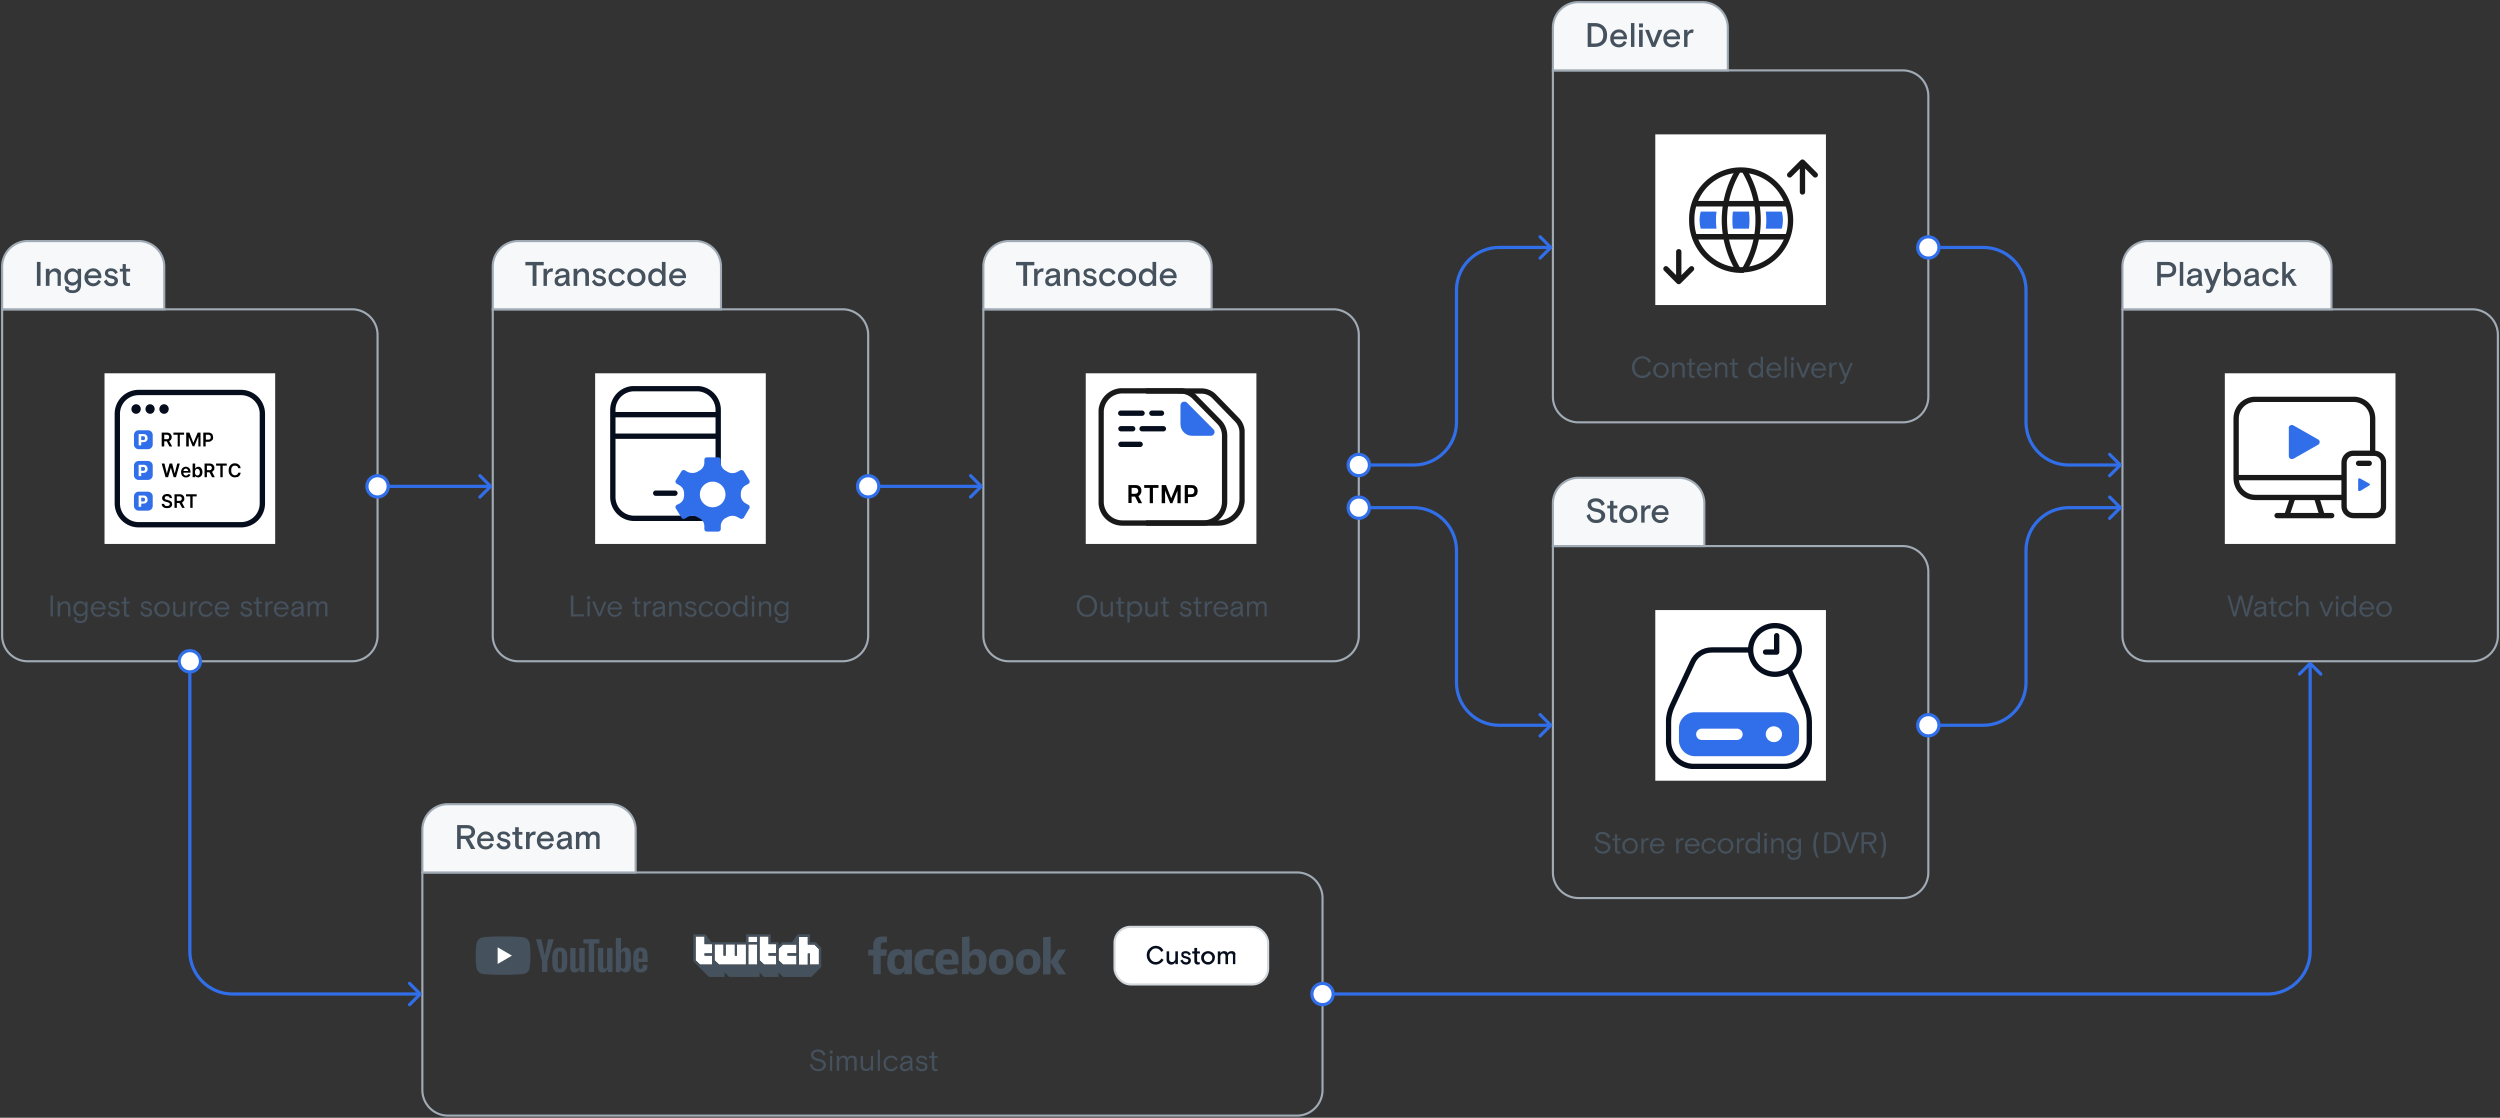 <svg width="1172" height="524" fill="none" xmlns="http://www.w3.org/2000/svg"><rect width="100%" height="100%" fill="#333333" stroke="none"/><path d="M1 145h164a12 12 0 0 1 12 12v141a12 12 0 0 1-12 12H13a12 12 0 0 1-12-12V145Z" stroke="#A1ABB5"/><path d="M1 125a12 12 0 0 1 12-12h52a12 12 0 0 1 12 12v20H1v-20Z" fill="#F6F8FA" stroke="#A1ABB5"/><path d="M17.3 134v-11.2H19V134h-1.7Zm11.2-5.4v5.4H27v-5c0-.5-.2-.9-.5-1.2-.3-.3-.7-.5-1.3-.5a2 2 0 0 0-1.4.7c-.4.5-.6 1-.6 1.8v4.2h-1.7v-8h1.7v1.4c.3-.5.6-.9 1.1-1.1a3 3 0 0 1 1.6-.5c.8 0 1.4.3 2 .8.5.5.7 1.1.7 2Zm2.2 5.5 1.6.4-.1.6c0 .3.1.6.5.8l1.4.2c1.5 0 2.3-.8 2.3-2.4v-1.2c-.2.4-.6.7-1 1-.4.2-.9.4-1.4.4-1.1 0-2-.4-2.8-1.1a4 4 0 0 1-1-3 4 4 0 0 1 1-2.8c.8-.8 1.7-1.2 2.7-1.2a3 3 0 0 1 2.5 1.4V126H38v7.4c0 1.3-.3 2.3-1 3-.7.6-1.6 1-2.9 1-1.1 0-2-.2-2.6-.7-.7-.4-1-1-1-1.8 0-.4 0-.7.2-.9Zm5.1-6.1c-.4-.5-1-.7-1.7-.7s-1.2.2-1.7.7c-.4.4-.6 1-.6 1.9 0 .7.2 1.4.6 1.8.5.5 1 .7 1.7.7s1.3-.2 1.7-.7c.5-.4.7-1 .7-1.8s-.2-1.5-.7-2Zm11.7 2.4h-6.2c0 .7.2 1.3.7 1.7.4.5 1 .7 1.7.7.6 0 1-.1 1.4-.4.4-.3.7-.7 1-1.2l1.2.7a4 4 0 0 1-3.7 2.3c-1 0-2-.4-2.8-1.1a4.1 4.1 0 0 1-1.2-3 4 4 0 0 1 1.2-3 4 4 0 0 1 2.9-1.3c1.1 0 2 .4 2.8 1.2a4 4 0 0 1 1 2.8v.6Zm-3.8-3.2c-.6 0-1.1.1-1.6.5-.4.4-.7.9-.8 1.4H46a2 2 0 0 0-.8-1.4c-.4-.4-1-.5-1.5-.5Zm7 .8c0 .3 0 .6.4.8.3.2.8.3 1.5.4 1 .2 1.6.5 2 .9.5.4.7.9.7 1.5 0 .8-.3 1.4-.9 1.9-.5.5-1.2.7-2.2.7-.9 0-1.6-.2-2.2-.6-.6-.5-1-1-1.3-1.7l1.3-.9c.5 1.2 1.2 1.8 2.2 1.8.5 0 .8 0 1.1-.3.3-.2.4-.5.4-.8 0-.3-.1-.6-.4-.8l-1.4-.4c-1.8-.4-2.7-1.2-2.7-2.4 0-.7.2-1.3.8-1.7.5-.4 1.2-.6 2-.6s1.5.2 2 .5c.5.4.9.8 1.2 1.5l-1.2.7c-.4-1-1-1.4-2-1.4-.4 0-.7 0-1 .2-.2.2-.4.4-.4.7Zm5.5-.6V126h1.3v-2.2H59v2.2H61v1.3h-1.8v4.2c0 .8.4 1.2 1.1 1.2l.6-.1.1 1.3c-.3.2-.7.2-1.1.2-1.5 0-2.3-.8-2.3-2.3v-4.5h-1.3ZM23.7 289v-9.8h1.1v9.8h-1.1Zm9.3-4.7v4.7h-1.1v-4.5c0-.6-.2-1-.5-1.2-.3-.3-.7-.5-1.2-.5s-1 .3-1.4.7c-.4.4-.6 1-.6 1.6v3.9H27v-7h1v1.3c.3-.5.7-.8 1-1 .5-.3 1-.4 1.4-.4.7 0 1.3.2 1.8.6.4.4.7 1 .7 1.8Zm2 5 1 .3-.1.5c0 .3.1.5.5.7.3.2.8.3 1.4.3.7 0 1.3-.2 1.6-.6.4-.4.6-1 .6-1.9v-1.1a2.6 2.6 0 0 1-2.4 1.4c-.9 0-1.6-.3-2.3-1-.6-.6-.9-1.5-.9-2.5 0-1.1.3-2 1-2.6a3 3 0 0 1 2.2-1c.6 0 1 .2 1.5.5.4.2.7.6.9 1v-1.2h1v6.5c0 1.1-.2 2-.8 2.6-.6.6-1.4.9-2.4.9s-1.8-.2-2.3-.6c-.5-.4-.7-.9-.7-1.5l.1-.7Zm4.4-5.8c-.4-.4-1-.7-1.6-.7-.7 0-1.2.3-1.6.7-.5.5-.7 1.1-.7 1.9 0 .7.2 1.4.7 1.8.4.5 1 .7 1.6.7.6 0 1.2-.2 1.6-.7.5-.4.7-1 .7-1.8s-.2-1.4-.7-1.9Zm10 2.2h-5.7c0 .8.2 1.4.7 1.9.4.4 1 .7 1.7.7.5 0 1-.2 1.4-.4l.9-1.2.8.5c-.7 1.3-1.8 2-3.2 2-1 0-1.8-.3-2.4-1-.7-.7-1-1.6-1-2.7 0-1 .3-2 1-2.6.7-.7 1.5-1 2.5-1s1.8.3 2.4 1c.6.6 1 1.4 1 2.4v.4Zm-3.3-3c-.6 0-1.1.3-1.6.6-.3.4-.6.9-.7 1.5h4.5a2 2 0 0 0-.7-1.5c-.5-.3-1-.5-1.5-.5Zm5.8 1c0 .3.1.6.4.8.3.2.8.3 1.4.4.8.2 1.4.4 1.7.7.5.4.7.8.7 1.4a2 2 0 0 1-.7 1.6c-.5.4-1.2.6-2 .6a3 3 0 0 1-1.8-.6c-.5-.3-1-.8-1.1-1.4l.9-.6c.4 1.1 1 1.6 2 1.6.5 0 .9 0 1.1-.3.3-.2.5-.5.5-.9 0-.3-.2-.6-.5-.8-.2-.2-.7-.3-1.3-.4-.7-.2-1.3-.4-1.7-.7-.4-.4-.6-.8-.6-1.4 0-.5.2-1 .7-1.3.4-.4 1-.5 1.7-.5 1.3 0 2.2.5 2.7 1.6l-.9.5c-.3-.8-1-1.2-1.8-1.2a2 2 0 0 0-1 .2c-.3.2-.4.4-.4.7Zm5-.8v-.8h1.2v-2h1v2h1.6v.8h-1.5v4.2l.1.9c.2.2.4.2.8.2h.5l.1.9-.9.1c-.5 0-1-.1-1.3-.4-.3-.3-.4-.8-.4-1.5V283h-1.2Zm10.2.8c0 .3.2.6.5.8.3.2.7.3 1.4.4.7.2 1.3.4 1.7.7.4.4.6.8.6 1.4a2 2 0 0 1-.7 1.6c-.5.4-1.1.6-2 .6a3 3 0 0 1-1.8-.6c-.5-.3-.9-.8-1-1.4l.8-.6c.4 1.1 1.1 1.6 2 1.6.5 0 1 0 1.2-.3.3-.2.4-.5.4-.9 0-.3-.1-.6-.4-.8-.3-.2-.8-.3-1.4-.4l-1.7-.7c-.4-.4-.6-.8-.6-1.4 0-.5.2-1 .7-1.3.5-.4 1-.5 1.7-.5 1.3 0 2.2.5 2.7 1.6l-.8.5c-.4-.8-1-1.2-1.9-1.2a2 2 0 0 0-1 .2c-.3.2-.4.4-.4.7Zm12-.2c.3.6.5 1.3.5 2 0 .8-.2 1.4-.5 2a3.5 3.5 0 0 1-3.1 1.7c-.6 0-1.2-.1-1.7-.4a3.6 3.6 0 0 1-2-3.3 3.6 3.6 0 0 1 2-3.2 3.7 3.7 0 0 1 4.8 1.2Zm-4.9 4c.5.5 1 .7 1.8.7.7 0 1.3-.2 1.8-.7.5-.6.7-1.2.7-2 0-.7-.2-1.4-.7-1.9-.5-.5-1-.8-1.8-.8-.7 0-1.3.3-1.8.8s-.7 1.2-.7 2c0 .7.2 1.3.7 1.9Zm7-.9v-4.5h1v4.5c0 .5.2 1 .5 1.2.3.3.7.4 1.2.4s1-.2 1.4-.6c.4-.4.6-1 .6-1.7v-3.8h1v6.9h-1v-1.2c-.5 1-1.3 1.4-2.3 1.4-.7 0-1.3-.2-1.8-.6-.4-.5-.7-1.1-.7-2Zm11.4-4.7-.2 1H92c-.5 0-1 .2-1.3.6-.3.5-.5 1-.5 1.7v3.8h-1v-7h1v1.3c.4-1 1.1-1.4 2-1.4h.5Zm6.3 4.8.8.5c-.7 1.3-1.7 2-3.1 2-1 0-1.9-.3-2.5-1-.7-.7-1-1.6-1-2.7a3.5 3.5 0 0 1 3.5-3.6c.7 0 1.4.1 1.9.5.5.3 1 .8 1.2 1.4l-.9.5c-.4-1-1.2-1.5-2.2-1.5-.7 0-1.3.3-1.8.8-.4.5-.7 1.1-.7 2 0 .7.3 1.4.7 1.9.5.5 1 .7 1.8.7.6 0 1-.1 1.4-.4.3-.2.7-.6 1-1.1Zm8.6-1h-5.7c0 .8.2 1.4.7 1.9.4.4 1 .7 1.6.7.6 0 1.1-.2 1.5-.4l.9-1.2.8.5c-.7 1.3-1.8 2-3.2 2-1 0-1.8-.3-2.4-1-.7-.7-1-1.6-1-2.7 0-1 .3-2 1-2.6.6-.7 1.5-1 2.4-1 1 0 1.9.3 2.5 1 .6.6.9 1.4.9 2.4v.4Zm-3.4-3c-.6 0-1 .3-1.5.6-.4.4-.6.9-.8 1.5h4.6a2 2 0 0 0-.7-1.5c-.5-.3-1-.5-1.6-.5Zm9.9 1c0 .3.1.6.4.8.3.2.8.3 1.4.4.8.2 1.4.4 1.8.7.4.4.6.8.6 1.4a2 2 0 0 1-.7 1.6c-.5.4-1.2.6-2 .6a3 3 0 0 1-1.8-.6c-.5-.3-1-.8-1.1-1.4l.9-.6c.4 1.1 1 1.6 2 1.6.5 0 .9 0 1.1-.3.3-.2.5-.5.5-.9 0-.3-.2-.6-.5-.8-.2-.2-.7-.3-1.3-.4-.7-.2-1.3-.4-1.7-.7-.4-.4-.6-.8-.6-1.4 0-.5.2-1 .7-1.3.4-.4 1-.5 1.7-.5 1.3 0 2.2.5 2.7 1.6l-.9.5c-.3-.8-1-1.2-1.8-1.2a2 2 0 0 0-1 .2c-.3.2-.4.4-.4.7Zm5-.8v-.8h1.2v-2h1v2h1.6v.8h-1.5v4.2l.1.9c.2.2.4.2.8.2h.5l.1.9-.9.1c-.5 0-1-.1-1.2-.4-.4-.3-.5-.8-.5-1.5V283H119Zm9-1-.2 1h-.6c-.5 0-.9.2-1.2.6-.4.5-.5 1-.5 1.7v3.8h-1.1v-7h1v1.3c.5-1 1.2-1.4 2-1.4h.6Zm7.2 3.8h-5.7c0 .8.3 1.4.7 1.9.4.4 1 .7 1.7.7.6 0 1-.2 1.4-.4.4-.3.7-.7 1-1.2l.7.5c-.7 1.3-1.7 2-3.2 2-1 0-1.7-.3-2.4-1s-1-1.6-1-2.7c0-1 .3-2 1-2.6.7-.7 1.5-1 2.5-1s1.8.3 2.4 1c.6.6 1 1.4 1 2.4v.4Zm-3.3-3c-.6 0-1.1.3-1.5.6-.4.4-.7.9-.8 1.5h4.5a2 2 0 0 0-.7-1.5c-.4-.3-1-.5-1.5-.5Zm10.8 6.3h-1c-.4-.4-.5-.8-.5-1.4a2.5 2.5 0 0 1-2.4 1.6c-.7 0-1.2-.2-1.7-.6a2 2 0 0 1-.6-1.5c0-.7.2-1.2.7-1.5.4-.4 1-.7 1.7-.8l2.3-.4v-.3c0-.9-.5-1.3-1.6-1.3a2 2 0 0 0-1.2.3 1 1 0 0 0-.4 1l-1 .3-.1-.6c0-.5.2-1 .7-1.4a3 3 0 0 1 2-.5c.9 0 1.6.2 2 .6.5.4.7 1 .7 1.6v4.2l.4.7Zm-3.7-.8a2 2 0 0 0 1.6-.8 3 3 0 0 0 .6-1.9v-.2l-2.1.4c-1 .1-1.5.6-1.5 1.3 0 .4.1.7.4.9.2.2.5.3 1 .3Zm14.5-4.5v5.3h-1.1v-4.9c0-.4-.1-.7-.3-1-.3-.1-.6-.3-1-.3-.5 0-1 .2-1.2.6-.4.4-.5 1-.5 1.8v3.8h-1.1v-4.8c0-.9-.4-1.4-1.3-1.4-.5 0-.9.2-1.2.7-.4.4-.5 1-.5 1.8v3.7h-1.1v-7h1v1.2c.3-.4.5-.7 1-1 .3-.2.7-.3 1.1-.3.5 0 .9 0 1.2.3.4.2.6.5.7 1 .5-.9 1.3-1.3 2.2-1.3.6 0 1.1.1 1.5.5.4.3.6.8.6 1.3Z" fill="#45515D"/><path fill="#fff" d="M49 175h80v80H49z"/><path d="M69.2 201.7H65c-1.2 0-2.2 1-2.2 2.2v4.5c0 1.2 1 2.2 2.2 2.2h4.3c1.3 0 2.3-1 2.3-2.2v-4.5c0-1.2-1-2.2-2.3-2.2Z" fill="#316FEA"/><path d="M65 208.8v-5.3h2.2c.4 0 .8 0 1.1.2l.7.7.2 1c0 .4 0 .7-.2 1l-.7.7-1.1.2h-1.4v-1H67.6l.3-.4.1-.5-.1-.5-.3-.3-.6-.1h-.8v4.3H65Z" fill="#fff"/><path d="M75.8 209.3v-6.5h2.4c.8 0 1.3.2 1.7.6.4.4.6.9.6 1.5 0 .4-.1.8-.3 1.1-.2.3-.5.6-.9.7l1.4 2.6h-1.3l-1.2-2.4H77v2.4h-1.2Zm1.2-3.4h1c.5 0 .8 0 1-.2.2-.2.3-.5.3-.8a1 1 0 0 0-.3-.8c-.2-.2-.5-.3-1-.3h-1v2.1ZM81.3 203.8v-1h5v1h-2v5.5h-1v-5.5h-2ZM87.3 202.8h1.5l1.8 4.7h.1l2-4.7H94v6.5h-1v-4.5h-.1l-1.8 4.4h-.8l-1.8-4.4v4.5h-1.2v-6.5ZM95.3 209.3v-6.5h2.4c.5 0 .9.1 1.2.3.4.2.6.4.8.8l.2 1c0 .5 0 .8-.2 1.2l-.8.7c-.3.2-.7.3-1.2.3h-1.3v2.2h-1.1Zm1.1-3.2h1.1c.4 0 .8 0 1-.3.2-.2.3-.5.3-.8 0-.4-.1-.7-.3-.9-.2-.2-.6-.3-1-.3h-1v2.3Z" fill="#000"/><path d="M63.8 194c1.2 0 2.2-1 2.2-2.3 0-1.2-1-2.2-2.2-2.2-1.2 0-2.2 1-2.2 2.3 0 1.2 1 2.2 2.2 2.2ZM70.4 194c1.2 0 2.1-1 2.1-2.3 0-1.2-1-2.2-2.1-2.2-1.3 0-2.2 1-2.2 2.3 0 1.2 1 2.2 2.2 2.2ZM77 194c1.1 0 2.1-1 2.1-2.3 0-1.2-1-2.2-2.2-2.2-1.2 0-2.2 1-2.2 2.3 0 1.2 1 2.2 2.2 2.2Z" fill="#060E1E"/><path d="M113 184H65a10 10 0 0 0-10 10v42a10 10 0 0 0 10 10h48a10 10 0 0 0 10-10v-42a10 10 0 0 0-10-10Z" stroke="#060E1E" stroke-width="2.5" stroke-linecap="round"/><path d="M69.2 216.1H65c-1.2 0-2.2 1-2.2 2.2v4.5c0 1.2 1 2.2 2.2 2.2h4.3c1.3 0 2.3-1 2.3-2.2v-4.5c0-1.2-1-2.2-2.3-2.2Z" fill="#316FEA"/><path d="M65 223.2v-5.3h2.2c.4 0 .8 0 1.1.2l.7.7.2 1c0 .4 0 .7-.2 1l-.7.7-1.1.2h-1.4v-1H67.6l.3-.4.1-.5-.1-.5-.3-.3-.6-.1h-.8v4.3H65Z" fill="#fff"/><path d="m77.6 223.7-1.8-6.4h1.3l1.1 4.7 1.3-4.7h1.2l1.2 4.7 1.2-4.7h1.2l-1.8 6.4h-1.1l-1.3-4.5-1.3 4.5h-1.2ZM87.2 223.8c-.5 0-.9 0-1.2-.3a2 2 0 0 1-.8-.8c-.2-.4-.3-.8-.3-1.3s0-1 .3-1.4a2.1 2.1 0 0 1 2-1.2c.3 0 .7.1 1 .3.4.2.6.4.8.8.2.4.3.8.3 1.4v.3H86c0 .5.1.8.3 1 .3.2.5.4 1 .4l.5-.2c.2-.1.4-.3.4-.5l1 .1c0 .5-.3.8-.6 1-.4.3-.8.4-1.4.4Zm-1.2-3h2.2c0-.3 0-.5-.3-.7a1 1 0 0 0-.7-.4 1 1 0 0 0-.9.4c-.2.2-.3.5-.3.8ZM90.3 223.7v-6.4h1.2v2.4l.3-.4.4-.3.7-.2a1.8 1.8 0 0 1 1.7 1.2c.2.3.3.8.3 1.3 0 .6-.1 1-.3 1.4a2 2 0 0 1-.7.8c-.3.2-.6.3-1 .3l-.7-.1-.4-.3a2 2 0 0 1-.3-.4v.7h-1.2Zm1.1-2.4c0 .5.1.9.3 1.2.2.3.5.4.9.4.3 0 .6-.2.8-.4.2-.3.3-.7.3-1.2a2 2 0 0 0-.3-1 1 1 0 0 0-.8-.5 1 1 0 0 0-.9.4 2 2 0 0 0-.3 1.1ZM95.9 223.7v-6.4h2.4c.7 0 1.2.2 1.6.6.4.4.6.8.6 1.5 0 .4 0 .8-.3 1-.2.4-.5.6-.8.8l1.3 2.5h-1.3l-1.2-2.3H97v2.3H96Zm1.1-3.3h1c.5 0 .8 0 1-.3.2-.1.3-.4.3-.7a1 1 0 0 0-.3-.8c-.2-.2-.5-.3-1-.3h-1v2.1ZM101.3 218.3v-1h5v1h-1.9v5.4h-1.1v-5.4h-2ZM112.8 219.5h-1.1c-.1-.4-.3-.7-.6-1l-1-.2c-.5 0-1 .2-1.2.5-.4.4-.5 1-.5 1.7 0 .8.1 1.3.5 1.7.3.4.7.6 1.2.6.4 0 .7-.1 1-.3.3-.2.5-.5.6-.9h1.1a2.5 2.5 0 0 1-1.3 2l-1.4.2a2.8 2.8 0 0 1-2.5-1.5c-.3-.5-.4-1-.4-1.8 0-.7.1-1.3.4-1.8a2.7 2.7 0 0 1 2.5-1.5c.5 0 1 .1 1.3.3a2.4 2.4 0 0 1 1.4 2Z" fill="#000"/><path d="M69.2 230.5H65c-1.2 0-2.2 1-2.2 2.2v4.5c0 1.2 1 2.2 2.2 2.2h4.3c1.3 0 2.3-1 2.3-2.2v-4.5c0-1.2-1-2.2-2.3-2.2Z" fill="#316FEA"/><path d="M65 237.6v-5.3h2.2c.4 0 .8 0 1.1.2l.7.7.2 1c0 .4 0 .7-.2 1l-.7.7-1.1.2h-1.4v-1H67.6l.3-.4.1-.5-.1-.5-.3-.3-.6-.1h-.8v4.3H65Z" fill="#fff"/><path d="M79.5 233.5c0-.3-.1-.5-.3-.7l-.9-.2c-.3 0-.6 0-.8.2l-.3.6.1.5.5.3.5.1.6.2.9.3.7.6.2 1c0 .5-.2 1-.6 1.3-.4.4-1 .5-1.8.5-.7 0-1.3-.1-1.8-.5-.4-.3-.6-.8-.7-1.5H77c0 .4.1.6.4.8.2.2.5.2 1 .2.3 0 .6 0 .8-.2.3-.2.4-.4.4-.7 0-.2-.1-.4-.3-.5a3 3 0 0 0-.9-.4l-.7-.2c-.5-.1-1-.3-1.2-.6-.3-.3-.5-.6-.5-1 0-.5.1-.8.3-1 .2-.4.5-.6.9-.8a3 3 0 0 1 1.2-.2c.4 0 .8 0 1.1.2.4.2.7.4.8.7l.4 1h-1.2ZM81.8 238.1v-6.4h2.4c.7 0 1.3.2 1.6.6.4.3.6.8.6 1.5 0 .4 0 .8-.3 1-.2.4-.5.6-.8.8l1.3 2.5h-1.2l-1.3-2.3h-1.2v2.3h-1.1Zm1.1-3.3h1c.5 0 .8 0 1-.3.2-.1.3-.4.3-.7a1 1 0 0 0-.3-.8c-.2-.2-.5-.3-1-.3h-1v2.1ZM87.2 232.7v-1h5v1h-1.9v5.4h-1.1v-5.4h-2Z" fill="#000"/><path d="M231 145h164a12 12 0 0 1 12 12v141a12 12 0 0 1-12 12H243a12 12 0 0 1-12-12V145Z" stroke="#A1ABB5"/><path d="M231 125a12 12 0 0 1 12-12h83a12 12 0 0 1 12 12v20H231v-20Z" fill="#F6F8FA" stroke="#A1ABB5"/><path d="M246.3 124.4v-1.6h8.6v1.6h-3.4v9.6h-1.8v-9.6h-3.4Zm13 1.5-.3 1.6a2 2 0 0 0-.6-.1c-.6 0-1 .2-1.4.7-.4.4-.6 1-.6 1.7v4.2h-1.6v-8h1.6v1.4c.5-1 1.3-1.6 2.3-1.6l.6.1Zm8 8.1h-1.6c-.2-.3-.4-.8-.4-1.4-.5 1-1.4 1.6-2.6 1.6-.8 0-1.5-.2-2-.6-.5-.5-.7-1.1-.7-1.8 0-.8.2-1.4.7-1.8.5-.4 1.2-.7 2-.8l2.6-.4v-.4c0-.9-.6-1.3-1.7-1.3a2 2 0 0 0-1.2.3c-.3.2-.4.4-.4.7v.2l-1.5.5-.1-.6c0-.6.3-1.2.9-1.7.6-.4 1.3-.7 2.3-.7 1 0 1.9.3 2.5.7.5.5.8 1.2.8 2v3.5c0 .8.2 1.5.5 2Zm-4.4-1.1c.7 0 1.3-.3 1.7-.8.4-.5.7-1.1.7-2v-.1l-2.2.3c-1 .2-1.5.7-1.5 1.4 0 .3.1.6.3.8.3.3.6.4 1 .4Zm13.2-4.3v5.4h-1.7v-5c0-.5-.1-.9-.4-1.2-.3-.3-.8-.5-1.3-.5a2 2 0 0 0-1.5.7c-.4.5-.6 1-.6 1.8v4.2h-1.7v-8h1.7v1.4c.3-.5.6-.9 1.1-1.1a3 3 0 0 1 1.6-.5c.8 0 1.5.3 2 .8s.8 1.1.8 2Zm3.3-.6c0 .3.2.6.5.8.3.2.8.3 1.5.4 1 .2 1.6.5 2 .9.5.4.7.9.7 1.5 0 .8-.3 1.4-.8 1.9-.6.5-1.3.7-2.3.7-.9 0-1.6-.2-2.2-.6-.6-.5-1-1-1.3-1.7l1.3-.9c.5 1.2 1.2 1.8 2.2 1.8.5 0 .8 0 1.1-.3.3-.2.4-.5.4-.8 0-.3-.1-.6-.4-.8l-1.4-.4c-1.8-.4-2.7-1.2-2.7-2.4 0-.7.2-1.3.8-1.7.6-.4 1.2-.6 2-.6s1.5.2 2 .5c.5.4.9.8 1.2 1.5l-1.2.7c-.4-1-1-1.4-2-1.4-.4 0-.7 0-1 .2-.2.2-.4.4-.4.7Zm12.4 3.1 1.2.8c-.7 1.6-2 2.3-3.6 2.3a4 4 0 0 1-3-1.1 4.1 4.1 0 0 1-1.1-3 4 4 0 0 1 1.2-3 4 4 0 0 1 2.9-1.3c.9 0 1.6.2 2.2.6.6.4 1 1 1.4 1.6l-1.3.9c-.5-1-1.3-1.6-2.3-1.6-.7 0-1.3.3-1.8.8-.4.5-.7 1.1-.7 2 0 .8.3 1.4.7 1.9.5.5 1 .7 1.8.7.6 0 1-.1 1.4-.4.4-.2.7-.6 1-1.2Zm10.8-1c0 1.2-.4 2.3-1.3 3-.8.8-1.8 1.1-3 1.1-1 0-2-.3-3-1a4 4 0 0 1-1.2-3.2c0-1.3.4-2.3 1.3-3 .8-.8 1.8-1.2 3-1.2 1 0 2 .4 3 1.2.8.7 1.2 1.7 1.2 3Zm-6 1.9c.4.5 1 .7 1.7.7.8 0 1.4-.2 1.9-.7.5-.5.7-1.2.7-2s-.2-1.4-.7-1.9c-.5-.5-1.1-.8-1.9-.8-.7 0-1.3.3-1.8.8s-.7 1.1-.7 2c0 .7.2 1.4.7 1.9Zm15.4-9.2V134h-1.7v-1.3c-.6 1-1.4 1.5-2.6 1.5-1.1 0-2-.4-2.8-1.1-.7-.8-1-1.8-1-3 0-1.3.3-2.3 1-3 .8-.9 1.7-1.3 2.8-1.3 1.2 0 2.1.5 2.6 1.5v-4.5h1.7Zm-5.8 9.2c.5.5 1 .7 1.8.7.7 0 1.2-.2 1.7-.7.5-.5.7-1.2.7-2s-.2-1.4-.7-1.9c-.5-.5-1-.8-1.7-.8s-1.3.3-1.8.8-.7 1.1-.7 2c0 .7.2 1.4.7 1.9Zm15.4-1.6h-6.3c0 .7.3 1.3.7 1.7.5.5 1 .7 1.8.7.5 0 1-.1 1.4-.4l1-1.2 1.2.7c-.4.8-.9 1.4-1.5 1.7a4 4 0 0 1-2.2.6c-1.1 0-2-.4-2.8-1.1a4.1 4.1 0 0 1-1.2-3 4 4 0 0 1 1.2-3 4 4 0 0 1 2.9-1.3c1.1 0 2 .4 2.8 1.2a4 4 0 0 1 1 2.8v.6Zm-3.9-3.2c-.5 0-1 .1-1.5.5-.4.4-.7.9-.9 1.4h4.8a2 2 0 0 0-.8-1.4c-.5-.4-1-.5-1.6-.5ZM267.6 289v-9.8h1.2v8.8h4.9v1h-6.1Zm7.8 0v-7h1.1v7h-1.1Zm-.1-8.1v-1.4h1.3v1.4h-1.3Zm9 1.2-2.8 6.9h-1l-2.9-7h1.2l2.2 5.7 2.2-5.6h1.1Zm7.3 3.6h-5.7c0 .8.2 1.4.7 1.9.4.4 1 .7 1.7.7.5 0 1-.2 1.4-.4l.9-1.2.8.5c-.7 1.3-1.8 2-3.2 2-1 0-1.8-.3-2.4-1-.7-.7-1-1.6-1-2.7 0-1 .3-2 1-2.6.6-.7 1.5-1 2.5-1s1.8.3 2.4 1c.6.6.9 1.4.9 2.4v.4Zm-3.3-3c-.7 0-1.2.3-1.6.6-.3.4-.6.9-.8 1.5h4.6a2 2 0 0 0-.7-1.5c-.5-.3-1-.5-1.5-.5Zm8.1.2v-.8h1.2v-2h1v2h1.7v.8h-1.6v4.2l.1.9c.2.2.4.2.8.2h.5l.1.9-.9.1c-.5 0-1-.1-1.2-.4-.4-.3-.5-.8-.5-1.5V283h-1.2Zm9-1-.2 1h-.6c-.4 0-.9.2-1.2.6-.3.5-.5 1-.5 1.7v3.8h-1.1v-7h1v1.3c.5-1 1.2-1.4 2-1.4h.6Zm6.8 7.1H311c-.3-.4-.4-.8-.4-1.4a2.5 2.5 0 0 1-2.4 1.6c-.7 0-1.3-.2-1.7-.6a2 2 0 0 1-.6-1.5c0-.7.2-1.2.6-1.5.5-.4 1-.7 1.8-.8l2.3-.4v-.3c0-.9-.6-1.3-1.7-1.3a2 2 0 0 0-1.2.3 1 1 0 0 0-.4 1l-1 .3v-.6c0-.5.2-1 .7-1.4a3 3 0 0 1 2-.5c.8 0 1.5.2 2 .6.4.4.7 1 .7 1.6v4.2l.4.7Zm-3.8-.8a2 2 0 0 0 1.7-.8 3 3 0 0 0 .6-1.9v-.2l-2.1.4c-1 .1-1.5.6-1.5 1.3 0 .4.1.7.3.9.3.2.6.3 1 .3Zm11.1-4v4.8h-1v-4.5c0-.6-.2-1-.5-1.2-.3-.3-.7-.5-1.2-.5-.6 0-1 .3-1.5.7-.3.4-.5 1-.5 1.6v3.9h-1.1v-7h1v1.3c.3-.5.6-.8 1-1 .4-.3.9-.4 1.4-.4.7 0 1.2.2 1.7.6.5.4.7 1 .7 1.8Zm2.8-.5c0 .3.2.6.5.8.3.2.7.3 1.4.4.7.2 1.3.4 1.7.7.4.4.6.8.6 1.4a2 2 0 0 1-.7 1.6c-.5.4-1.1.6-2 .6a3 3 0 0 1-1.8-.6c-.5-.3-.9-.8-1-1.4l.8-.6c.4 1.1 1.1 1.6 2 1.6.5 0 1 0 1.2-.3.3-.2.4-.5.4-.9 0-.3-.1-.6-.4-.8-.3-.2-.7-.3-1.4-.4l-1.7-.7c-.4-.4-.6-.8-.6-1.4 0-.5.2-1 .7-1.3.5-.4 1-.5 1.7-.5 1.3 0 2.2.5 2.7 1.6l-.8.5c-.4-.8-1-1.2-1.9-1.2a2 2 0 0 0-1 .2c-.3.2-.4.4-.4.7Zm11.2 3 .8.5c-.7 1.3-1.8 2-3.2 2-1 0-1.8-.3-2.5-1s-1-1.6-1-2.7a3.5 3.5 0 0 1 3.5-3.6c.8 0 1.4.1 2 .5.5.3.9.8 1.1 1.4l-.8.5c-.5-1-1.2-1.5-2.2-1.5-.8 0-1.3.3-1.8.8s-.7 1.1-.7 2c0 .7.2 1.4.7 1.9.4.5 1 .7 1.8.7.5 0 1-.1 1.3-.4.4-.2.7-.6 1-1.1Zm8.4-3.2c.4.6.6 1.3.6 2 0 .8-.2 1.4-.6 2a3.5 3.5 0 0 1-3 1.7c-.7 0-1.2-.1-1.8-.4a3.6 3.6 0 0 1-1.9-3.3 3.6 3.6 0 0 1 2-3.2 3.7 3.7 0 0 1 4.7 1.2Zm-4.9 4c.5.5 1.1.7 1.8.7s1.3-.2 1.8-.7c.5-.6.7-1.2.7-2 0-.7-.2-1.4-.7-1.9-.5-.5-1-.8-1.8-.8-.7 0-1.3.3-1.8.8-.4.5-.7 1.2-.7 2 0 .7.3 1.3.7 1.9Zm13.4-8.3v9.8h-1v-1.2c-.6 1-1.4 1.4-2.4 1.4s-1.8-.3-2.5-1c-.6-.7-1-1.6-1-2.7 0-1 .4-1.9 1-2.6a3 3 0 0 1 2.4-1c1.2 0 2 .4 2.4 1.4v-4.1h1.1Zm-5 8.3c.4.4 1 .7 1.7.7.6 0 1.2-.3 1.7-.7.4-.5.6-1.2.6-2s-.2-1.4-.6-1.9c-.5-.5-1-.7-1.7-.7s-1.3.2-1.7.7c-.5.5-.7 1.1-.7 2 0 .7.2 1.4.7 1.9Zm7.1 1.5v-7h1.1v7h-1Zm0-8.1v-1.4h1.2v1.4h-1.3Zm9 3.4v4.7h-1v-4.5c0-.6-.2-1-.5-1.2-.3-.3-.7-.5-1.2-.5s-1 .3-1.4.7c-.4.4-.6 1-.6 1.6v3.9h-1v-7h1v1.3c.3-.5.6-.8 1-1 .4-.3.8-.4 1.3-.4.7 0 1.3.2 1.8.6.4.4.7 1 .7 1.8Zm2 5 1 .3v.5c0 .3.1.5.5.7.3.2.8.3 1.4.3.7 0 1.3-.2 1.7-.6.3-.4.5-1 .5-1.9v-1.1a2.6 2.6 0 0 1-2.3 1.4c-1 0-1.7-.3-2.4-1-.6-.6-.9-1.5-.9-2.5 0-1.1.3-2 1-2.6a3 3 0 0 1 2.2-1c.6 0 1 .2 1.5.5.4.2.7.6.9 1v-1.2h1v6.5c0 1.1-.2 2-.8 2.6-.5.6-1.4.9-2.4.9s-1.7-.2-2.3-.6c-.5-.4-.7-.9-.7-1.5l.1-.7Zm4.5-5.8c-.4-.4-1-.7-1.6-.7-.7 0-1.2.3-1.6.7-.5.5-.7 1.1-.7 1.9 0 .7.2 1.4.7 1.8.4.5 1 .7 1.6.7.7 0 1.2-.2 1.6-.7.5-.4.7-1 .7-1.8s-.2-1.4-.7-1.9Z" fill="#45515D"/><path fill="#fff" d="M279 175h80v80h-80z"/><g clip-path="url(#a)"><path d="M336.7 243h-39.4a10 10 0 0 1-10-10v-40.8a10 10 0 0 1 10-10h29.4a10 10 0 0 1 10 10v28.2M336.3 194.4h-48M336.3 204.5h-48M316.4 231.2h-9" stroke="#060E1E" stroke-width="2.5" stroke-linecap="round"/><path fill-rule="evenodd" clip-rule="evenodd" d="M336.7 214.4c.7 0 1.2.5 1.2 1.2v1.3c0 1.5.9 3 2.2 3.7l1 .6c1.4.8 3.2.8 4.6 0l1.3-.7c.6-.3 1.3-.1 1.7.4l2.6 4.3c.3.6.1 1.3-.4 1.6l-1.3.7a4.4 4.4 0 0 0-2.3 3.9v.8c0 1.6.9 3 2.3 3.8l1.3.7c.5.3.7 1 .4 1.6l-2.6 4.4c-.4.5-1 .7-1.7.4l-1.3-.7a4.8 4.8 0 0 0-4.6 0l-1 .5a4.3 4.3 0 0 0-2.2 3.8v1.3c0 .6-.5 1.2-1.2 1.2h-5.3c-.7 0-1.2-.6-1.2-1.2v-1.3c0-1.6-.9-3-2.2-3.7l-1.1-.6a4.8 4.8 0 0 0-4.6 0l-1.2.7c-.6.3-1.3.1-1.6-.4l-2.7-4.4c-.3-.5-.1-1.2.4-1.6l1.3-.6a4.3 4.3 0 0 0 2.2-3.8v-1c0-1.6-.8-3-2.2-3.8l-1.2-.7c-.6-.3-.8-1-.5-1.6l2.7-4.3c.3-.5 1-.7 1.6-.4l1.2.7c1.4.7 3.2.7 4.6 0l1-.6a4.2 4.2 0 0 0 2.3-3.7v-1.3c0-.7.5-1.2 1.2-1.2h5.3Zm-2.6 11.4a6 6 0 1 0 0 12 6 6 0 0 0 0-12Z" fill="#316FEA"/></g><path d="M461 145h164a12 12 0 0 1 12 12v141a12 12 0 0 1-12 12H473a12 12 0 0 1-12-12V145Z" stroke="#A1ABB5"/><path d="M461 125a12 12 0 0 1 12-12h83a12 12 0 0 1 12 12v20H461v-20Z" fill="#F6F8FA" stroke="#A1ABB5"/><path d="M476.3 124.4v-1.6h8.6v1.6h-3.4v9.6h-1.8v-9.6h-3.4Zm13 1.5-.3 1.6a2 2 0 0 0-.6-.1c-.6 0-1 .2-1.4.7-.4.4-.6 1-.6 1.7v4.2h-1.6v-8h1.6v1.4c.5-1 1.3-1.6 2.3-1.6l.6.1Zm8 8.1h-1.6c-.2-.3-.4-.8-.4-1.4-.5 1-1.4 1.6-2.6 1.6-.8 0-1.5-.2-2-.6-.5-.5-.7-1.1-.7-1.8 0-.8.2-1.4.7-1.8.5-.4 1.2-.7 2-.8l2.6-.4v-.4c0-.9-.6-1.3-1.7-1.3a2 2 0 0 0-1.2.3c-.3.2-.4.4-.4.7v.2l-1.5.5-.1-.6c0-.6.3-1.2.9-1.7.6-.4 1.3-.7 2.3-.7 1 0 1.9.3 2.5.7.5.5.8 1.2.8 2v3.5c0 .8.2 1.5.5 2Zm-4.4-1.1c.7 0 1.3-.3 1.7-.8.4-.5.7-1.1.7-2v-.1l-2.2.3c-1 .2-1.5.7-1.5 1.4 0 .3.1.6.3.8.3.3.6.4 1 .4Zm13.2-4.3v5.4h-1.7v-5c0-.5-.1-.9-.4-1.2-.3-.3-.8-.5-1.3-.5a2 2 0 0 0-1.5.7c-.4.5-.6 1-.6 1.8v4.2h-1.7v-8h1.7v1.4c.3-.5.6-.9 1.1-1.1a3 3 0 0 1 1.6-.5c.8 0 1.5.3 2 .8s.8 1.1.8 2Zm3.3-.6c0 .3.2.6.5.8.3.2.8.3 1.5.4 1 .2 1.6.5 2 .9.5.4.7.9.7 1.5 0 .8-.3 1.4-.8 1.9-.6.5-1.3.7-2.3.7-.9 0-1.6-.2-2.2-.6-.6-.5-1-1-1.3-1.7l1.3-.9c.5 1.2 1.2 1.8 2.2 1.8.5 0 .8 0 1.1-.3.3-.2.4-.5.4-.8 0-.3-.1-.6-.4-.8l-1.4-.4c-1.8-.4-2.7-1.2-2.7-2.4 0-.7.2-1.3.8-1.7.6-.4 1.2-.6 2-.6s1.5.2 2 .5c.5.4.9.8 1.2 1.5l-1.2.7c-.4-1-1-1.4-2-1.4-.4 0-.7 0-1 .2-.2.2-.4.4-.4.7Zm12.4 3.1 1.2.8c-.7 1.6-2 2.3-3.6 2.3a4 4 0 0 1-3-1.1 4.1 4.1 0 0 1-1.1-3 4 4 0 0 1 1.2-3 4 4 0 0 1 2.9-1.3c.9 0 1.6.2 2.2.6.6.4 1 1 1.4 1.6l-1.3.9c-.5-1-1.3-1.6-2.3-1.6-.7 0-1.3.3-1.8.8-.4.5-.7 1.1-.7 2 0 .8.3 1.4.7 1.9.5.5 1 .7 1.8.7.6 0 1-.1 1.4-.4.4-.2.7-.6 1-1.2Zm10.8-1c0 1.2-.4 2.3-1.3 3-.8.8-1.8 1.1-3 1.1-1 0-2-.3-3-1a4 4 0 0 1-1.2-3.2c0-1.3.4-2.3 1.3-3 .8-.8 1.8-1.2 3-1.2 1 0 2 .4 3 1.2.8.7 1.2 1.7 1.2 3Zm-6 1.9c.4.5 1 .7 1.7.7.8 0 1.4-.2 1.9-.7.5-.5.7-1.2.7-2s-.2-1.4-.7-1.9c-.5-.5-1.1-.8-1.9-.8-.7 0-1.3.3-1.8.8s-.7 1.1-.7 2c0 .7.2 1.4.7 1.9Zm15.4-9.2V134h-1.7v-1.3c-.6 1-1.4 1.5-2.6 1.5-1.1 0-2-.4-2.8-1.1-.7-.8-1-1.8-1-3 0-1.3.3-2.3 1-3 .8-.9 1.7-1.3 2.8-1.3 1.2 0 2.1.5 2.6 1.5v-4.5h1.7Zm-5.8 9.2c.5.5 1 .7 1.8.7.7 0 1.2-.2 1.7-.7.5-.5.7-1.2.7-2s-.2-1.4-.7-1.9c-.5-.5-1-.8-1.7-.8s-1.3.3-1.8.8-.7 1.1-.7 2c0 .7.2 1.4.7 1.9Zm15.4-1.6h-6.3c0 .7.3 1.3.7 1.7.5.5 1 .7 1.8.7.5 0 1-.1 1.4-.4l1-1.2 1.2.7c-.4.8-.9 1.4-1.5 1.7a4 4 0 0 1-2.2.6c-1.1 0-2-.4-2.8-1.1a4.1 4.1 0 0 1-1.2-3 4 4 0 0 1 1.2-3 4 4 0 0 1 2.9-1.3c1.1 0 2 .4 2.8 1.2a4 4 0 0 1 1 2.8v.6Zm-3.9-3.2c-.5 0-1 .1-1.5.5-.4.4-.7.9-.9 1.4h4.8a2 2 0 0 0-.8-1.4c-.5-.4-1-.5-1.5-.5ZM513 280.4a5 5 0 0 1 1.3 3.7c0 1.5-.5 2.7-1.4 3.7-.9 1-2 1.4-3.4 1.4-1.3 0-2.4-.5-3.3-1.4-1-1-1.4-2.2-1.4-3.7a5 5 0 0 1 1.4-3.7c.9-1 2-1.4 3.3-1.4 1.4 0 2.5.5 3.4 1.4Zm-6 6.6c.7.8 1.5 1.2 2.5 1.2s1.9-.4 2.6-1.2c.6-.7 1-1.7 1-2.9s-.4-2.2-1-3a3.2 3.2 0 0 0-2.6-1c-1 0-1.8.3-2.5 1-.7.8-1 1.8-1 3s.3 2.2 1 3Zm9-.4v-4.5h1v4.5c0 .5.2 1 .5 1.2.3.3.7.4 1.1.4.6 0 1-.2 1.5-.6.4-.4.6-1 .6-1.7v-3.8h1v6.9h-1v-1.2c-.5 1-1.3 1.4-2.3 1.4-.7 0-1.3-.2-1.8-.6-.4-.5-.7-1.1-.7-2Zm7.2-3.7v-.8h1.1v-2h1.1v2h1.6v.8h-1.6v4.2c0 .4 0 .7.2.9.1.2.4.2.8.2h.5l.1.9-1 .1c-.4 0-.8-.1-1.2-.4-.3-.3-.5-.8-.5-1.5V283h-1.1Zm5.3 9V282h1.1v1.2a2.8 2.8 0 0 1 2.5-1.4c1 0 1.7.3 2.4 1 .6.6 1 1.5 1 2.6s-.4 2-1 2.7c-.7.7-1.5 1-2.4 1-1.1 0-2-.4-2.5-1.3v4h-1Zm5.1-8.3c-.4-.5-1-.7-1.7-.7s-1.2.2-1.7.7c-.4.5-.6 1.1-.6 2 0 .7.2 1.4.6 1.9.5.4 1 .7 1.7.7s1.3-.3 1.7-.7c.5-.5.7-1.2.7-2s-.2-1.4-.7-1.9Zm3.3 3v-4.5h1.1v4.5c0 .5.2 1 .5 1.2.3.3.6.4 1.1.4.6 0 1-.2 1.5-.6.4-.4.6-1 .6-1.7v-3.8h1v6.9h-1v-1.2c-.5 1-1.3 1.4-2.3 1.4-.7 0-1.3-.2-1.8-.6-.5-.5-.7-1.1-.7-2Zm7.3-3.7v-.8h1.1v-2h1.1v2h1.6v.8h-1.6v4.2c0 .4 0 .7.2.9.1.2.4.2.8.2h.5v.9l-.8.1c-.5 0-1-.1-1.3-.4-.3-.3-.5-.8-.5-1.5V283h-1.1Zm10.2.8c0 .3.1.6.4.8l1.4.4c.8.2 1.4.4 1.8.7.4.4.6.8.6 1.4a2 2 0 0 1-.7 1.6c-.5.4-1.1.6-2 .6a3 3 0 0 1-1.8-.6c-.5-.3-.9-.8-1.1-1.4l.9-.6c.4 1.1 1 1.6 2 1.6.5 0 .9 0 1.2-.3.2-.2.4-.5.4-.9 0-.3-.2-.6-.4-.8-.3-.2-.8-.3-1.4-.4-.7-.2-1.3-.4-1.7-.7-.4-.4-.6-.8-.6-1.4 0-.5.2-1 .7-1.3.4-.4 1-.5 1.7-.5 1.3 0 2.2.5 2.7 1.6l-.9.5c-.3-.8-1-1.2-1.8-1.2a2 2 0 0 0-1 .2c-.3.2-.4.4-.4.7Zm5-.8v-.8h1.2v-2h1v2h1.7v.8h-1.6v4.2l.1.9c.2.2.4.2.8.2h.5l.1.9-.9.1c-.5 0-1-.1-1.2-.4-.4-.3-.5-.8-.5-1.5V283h-1.2Zm9-1-.2 1h-.6c-.4 0-.9.2-1.2.6-.3.5-.5 1-.5 1.7v3.8h-1.1v-7h1v1.3c.5-1 1.2-1.4 2.1-1.4h.5Zm7.2 3.8H570c0 .8.3 1.4.7 1.9.4.4 1 .7 1.7.7.6 0 1-.2 1.4-.4.4-.3.7-.7 1-1.2l.7.5c-.7 1.3-1.7 2-3.1 2-1 0-1.8-.3-2.5-1s-1-1.6-1-2.7c0-1 .3-2 1-2.6.7-.7 1.5-1 2.5-1s1.8.3 2.4 1c.6.6 1 1.4 1 2.4v.4Zm-3.3-3c-.6 0-1.1.3-1.5.6-.4.4-.7.9-.8 1.5h4.5a2 2 0 0 0-.7-1.5c-.4-.3-1-.5-1.5-.5ZM583 289h-1c-.3-.4-.5-.8-.5-1.4a2.5 2.5 0 0 1-2.3 1.6c-.7 0-1.3-.2-1.7-.6a2 2 0 0 1-.7-1.5c0-.7.2-1.2.7-1.5.4-.4 1-.7 1.7-.8l2.3-.4v-.3c0-.9-.5-1.3-1.6-1.3a2 2 0 0 0-1.2.3 1 1 0 0 0-.4 1l-1 .3v-.6c0-.5.2-1 .6-1.4a3 3 0 0 1 2-.5c.9 0 1.6.2 2 .6.5.4.7 1 .7 1.6v3.2l.1 1 .3.7Zm-3.7-.8a2 2 0 0 0 1.6-.8 3 3 0 0 0 .6-1.9v-.2l-2 .4c-1 .1-1.6.6-1.6 1.3 0 .4.2.7.4.9.2.2.6.3 1 .3Zm14.5-4.5v5.3h-1v-4.9c0-.4-.2-.7-.4-1-.2-.1-.6-.3-1-.3-.5 0-.9.2-1.2.6-.3.4-.5 1-.5 1.8v3.8h-1v-4.8c0-.9-.5-1.4-1.4-1.4-.5 0-.9.2-1.2.7-.3.4-.5 1-.5 1.8v3.7h-1v-7h1v1.2l.8-1c.4-.2.8-.3 1.3-.3.4 0 .8 0 1.1.3.4.2.6.5.7 1 .5-.9 1.3-1.3 2.2-1.3.7 0 1.2.1 1.5.5.4.3.6.8.6 1.3Z" fill="#45515D"/><path fill="#fff" d="M509 175h80v80h-80z"/><g clip-path="url(#b)"><path clip-rule="evenodd" d="M553.4 183.3a9 9 0 0 1 6.4 2.6l11.7 11.9a9.1 9.1 0 0 1 2.6 6.4v31a10 10 0 0 1-10 10h-37.9a10 10 0 0 1-10-10v-42a10 10 0 0 1 10-10h27.2Z" stroke="#1A1919" stroke-width="2.5"/><path d="M529 235.9v-8.5h3.2c1 0 1.7.2 2.2.7.5.5.7 1.2.7 2 0 .6-.1 1-.4 1.5-.2.4-.6.7-1 1l1.7 3.3h-1.7l-1.6-3.1h-1.6v3H529Zm1.5-4.4h1.4c.6 0 1-.1 1.3-.4.2-.2.4-.5.4-1 0-.4-.2-.8-.4-1-.3-.3-.7-.4-1.3-.4h-1.4v2.8ZM536.4 228.7v-1.3h6.7v1.3h-2.6v7.2H539v-7.2h-2.6ZM544.6 227.4h2l2.4 6.1h.1l2.5-6.1h1.9v8.5H552V230l-2.4 5.9h-1l-2.4-5.9v5.9h-1.6v-8.5ZM555.4 235.9v-8.5h3.1c.7 0 1.2.1 1.7.3l1 1 .3 1.5-.3 1.5-1 1c-.5.2-1 .3-1.7.3h-1.6v2.9h-1.5Zm1.5-4.2h1.4c.6 0 1-.1 1.2-.4.3-.3.4-.6.4-1.1 0-.5 0-.8-.4-1.1-.2-.3-.6-.4-1.2-.4h-1.4v3Z" fill="#000"/><path fill-rule="evenodd" clip-rule="evenodd" d="m568.8 201.2-12.3-12.4c-.7-.7-1.9-.7-2.6 0-.3.3-.5.8-.5 1.3v8.7c0 3 2.4 5.5 5.4 5.5h8.8c1 0 1.8-.8 1.8-1.8 0-.5-.2-1-.6-1.3Z" fill="#316FEA"/><path d="M535.4 193.7h-10M544.5 193.7H540M545.4 201h-10M531 201h-5.5M534.5 208.3h-9" stroke="#060E1E" stroke-width="2.5" stroke-linecap="round"/><path d="M537.3 183.3h25.8c2.2 0 4.4.8 6 2.4l10.7 11a8.5 8.5 0 0 1 2.5 6V234c0 6.2-5 11.2-11.2 11.2h-33.8" stroke="#1A1919" stroke-width="2.5"/></g><path d="M728 33h164a12 12 0 0 1 12 12v141a12 12 0 0 1-12 12H740a12 12 0 0 1-12-12V33Z" stroke="#A1ABB5"/><path d="M728 13a12 12 0 0 1 12-12h58a12 12 0 0 1 12 12v20h-82V13Z" fill="#F6F8FA" stroke="#A1ABB5"/><path d="M744.3 22V10.8h3.2c1.8 0 3.2.5 4.3 1.5 1 1 1.6 2.3 1.6 4.1 0 1.8-.5 3.2-1.6 4.1-1 1-2.5 1.5-4.3 1.5h-3.2Zm1.7-1.6h1.6c1.2 0 2.2-.3 3-1 .7-.7 1-1.7 1-3s-.3-2.3-1-3c-.8-.7-1.8-1-3-1H746v8Zm16.8-2h-6.3c0 .7.3 1.3.7 1.7.5.5 1 .7 1.7.7.6 0 1-.1 1.4-.4.4-.3.7-.7 1-1.2l1.3.7c-.4.8-1 1.4-1.5 1.7a4 4 0 0 1-2.2.6c-1.1 0-2-.4-2.9-1.1a4.1 4.1 0 0 1-1.1-3 4 4 0 0 1 1.1-3 4 4 0 0 1 3-1.3c1.1 0 2 .4 2.7 1.2a4 4 0 0 1 1 2.8v.6Zm-3.9-3.2c-.6 0-1 .1-1.5.5s-.7.9-.9 1.4h4.7a2 2 0 0 0-.7-1.4c-.5-.4-1-.5-1.6-.5Zm5.7 6.8V10.8h1.6V22h-1.6Zm3.8 0v-8h1.7v8h-1.7Zm0-9.2V11h1.8v1.8h-1.9Zm10.9 1.3L776 22h-1.6l-3.2-8h1.8l2.2 6 2.2-6h1.8Zm8.4 4.3h-6.3c0 .7.3 1.3.7 1.7.4.5 1 .7 1.7.7.6 0 1-.1 1.4-.4.4-.3.7-.7 1-1.2l1.2.7c-.3.8-.8 1.4-1.4 1.7a4 4 0 0 1-2.2.6c-1.1 0-2-.4-2.9-1.1a4.1 4.1 0 0 1-1.1-3 4 4 0 0 1 1.1-3 4 4 0 0 1 3-1.3c1 0 2 .4 2.7 1.2a4 4 0 0 1 1 2.8v.6Zm-3.9-3.2c-.6 0-1 .1-1.5.5s-.8.9-.9 1.4h4.7a2 2 0 0 0-.8-1.4c-.4-.4-1-.5-1.5-.5Zm10.2-1.3-.3 1.6a2 2 0 0 0-.6-.1c-.6 0-1 .2-1.4.7-.4.4-.6 1-.6 1.7V22h-1.6v-8h1.6v1.4c.5-1 1.2-1.6 2.3-1.6l.6.1ZM773 174l1 .7a4.4 4.4 0 0 1-4.2 2.5c-1.4 0-2.5-.5-3.4-1.4-.9-1-1.3-2.2-1.3-3.7a5 5 0 0 1 1.4-3.6c.9-1 2-1.5 3.4-1.5.9 0 1.7.2 2.4.7.8.4 1.3 1 1.6 1.8l-.9.7c-.7-1.5-1.7-2.2-3.2-2.2-1 0-1.8.4-2.5 1.2-.7.8-1 1.8-1 2.9 0 1.2.3 2.1 1 3 .6.7 1.5 1 2.5 1 .7 0 1.4-.1 1.9-.4a4 4 0 0 0 1.3-1.7Zm8.7-2.5c.4.6.6 1.3.6 2 0 .8-.2 1.4-.6 2a3.5 3.5 0 0 1-3 1.7c-.6 0-1.2-.1-1.7-.4a3.6 3.6 0 0 1-2-3.3 3.6 3.6 0 0 1 2-3.2 3.7 3.7 0 0 1 4.7 1.2Zm-4.8 4c.5.5 1 .7 1.8.7.7 0 1.3-.2 1.7-.7.5-.6.8-1.2.8-2 0-.7-.3-1.4-.8-1.9-.4-.5-1-.8-1.7-.8s-1.3.3-1.8.8-.7 1.2-.7 2c0 .7.2 1.3.7 1.9Zm12.9-3.2v4.7h-1.1v-4.5c0-.6-.2-1-.5-1.2-.3-.3-.7-.5-1.2-.5s-1 .3-1.4.7c-.4.4-.6 1-.6 1.7v3.8h-1.1v-7h1v1.3c.3-.5.7-.8 1-1 .5-.3 1-.4 1.4-.4.7 0 1.3.2 1.7.6.5.4.8 1 .8 1.8Zm1-1.4v-.8h1.2v-2h1v2h1.7v.8H793v4.2c0 .4 0 .7.2.9 0 .2.3.2.7.2h.5l.1.9-.9.1c-.5 0-.9-.1-1.2-.4-.4-.3-.5-.8-.5-1.5V171h-1.2Zm11.5 2.8h-5.7c0 .8.3 1.4.7 1.9.4.4 1 .7 1.7.7.6 0 1-.2 1.4-.4.4-.3.7-.7 1-1.2l.7.5c-.7 1.3-1.7 2-3.2 2-1 0-1.7-.3-2.4-1s-1-1.6-1-2.7c0-1 .3-2 1-2.6.7-.7 1.5-1 2.5-1s1.8.3 2.4 1c.6.6 1 1.4 1 2.4v.4Zm-3.3-3c-.6 0-1.1.3-1.5.6-.4.4-.7.9-.8 1.5h4.5a2 2 0 0 0-.7-1.5c-.4-.3-1-.5-1.5-.5Zm10.8 1.6v4.7h-1v-4.5c0-.6-.2-1-.5-1.2-.3-.3-.7-.5-1.2-.5-.6 0-1 .3-1.4.7-.4.4-.6 1-.6 1.7v3.8H804v-7h1v1.3c.3-.5.6-.8 1-1 .5-.3 1-.4 1.4-.4.7 0 1.3.2 1.7.6.5.4.7 1 .7 1.8Zm1.1-1.4v-.8h1.2v-2h1v2h1.7v.8h-1.6v4.2l.1.9c.2.2.4.2.8.2h.5l.1.9-.9.1c-.5 0-1-.1-1.2-.4-.4-.3-.5-.8-.5-1.5V171h-1.2Zm15.6-3.7v9.8h-1.1v-1.2c-.6 1-1.4 1.4-2.4 1.4s-1.8-.3-2.4-1c-.7-.7-1-1.6-1-2.7 0-1 .4-1.9 1-2.6a3 3 0 0 1 2.3-1c1.2 0 2 .4 2.5 1.4v-4.1h1Zm-5 8.3c.4.4 1 .7 1.6.7.7 0 1.2-.3 1.7-.7.4-.5.7-1.2.7-2s-.3-1.4-.7-1.9c-.5-.5-1-.7-1.7-.7s-1.2.2-1.7.7c-.4.5-.6 1.1-.6 2 0 .7.2 1.4.6 1.9Zm13.4-1.8h-5.7c0 .8.3 1.4.7 1.9.4.4 1 .7 1.7.7.6 0 1-.2 1.4-.4.4-.3.7-.7 1-1.2l.7.5c-.7 1.3-1.7 2-3.2 2-1 0-1.7-.3-2.4-1s-1-1.6-1-2.7c0-1 .3-2 1-2.6.7-.7 1.5-1 2.5-1s1.8.3 2.4 1c.6.6 1 1.4 1 2.4v.4Zm-3.3-3c-.6 0-1.1.3-1.5.6-.4.4-.7.9-.8 1.5h4.5a2 2 0 0 0-.7-1.5c-.4-.3-1-.5-1.5-.5Zm5 6.3v-9.8h1v9.8h-1Zm3.1 0v-7h1.1v7h-1Zm0-8.1v-1.4h1.3v1.4h-1.4Zm9 1.2-2.8 6.9h-1.1l-2.8-7h1.2l2.1 5.7 2.2-5.6h1.2Zm7.2 3.6h-5.7c0 .8.3 1.4.7 1.9.4.4 1 .7 1.7.7.6 0 1-.2 1.4-.4.4-.3.7-.7 1-1.2l.7.5c-.7 1.3-1.7 2-3.1 2-1 0-1.8-.3-2.5-1s-1-1.6-1-2.7c0-1 .4-2 1-2.6.7-.7 1.5-1 2.5-1s1.8.3 2.4 1c.6.6 1 1.4 1 2.4v.4Zm-3.3-3c-.6 0-1.1.3-1.5.6-.4.4-.7.9-.8 1.5h4.6a2 2 0 0 0-.8-1.5c-.4-.3-1-.5-1.5-.5Zm8.6-.8-.2 1h-.6c-.4 0-.9.2-1.2.6-.3.5-.5 1-.5 1.7v3.8h-1.1v-7h1v1.3c.5-1 1.2-1.4 2.1-1.4h.5Zm1.4 10 .2-1h1l.4-.6.5-1.3-2.8-7h1.2l2.2 5.5 2.2-5.4h1.1l-3.5 8.5c-.1.5-.4.9-.7 1-.3.3-.6.4-1 .4-.3 0-.6 0-.8-.2Z" fill="#45515D"/><path fill="#fff" d="M776 63h80v80h-80z"/><path fill-rule="evenodd" clip-rule="evenodd" d="M804.7 99.2h-7.4a15.4 15.4 0 0 0 0 8h7.4a33.4 33.4 0 0 1 0-8ZM827.8 107.2h7.5a15.4 15.4 0 0 0 0-8h-7.5a33.7 33.7 0 0 1 0 8ZM812.4 107.2h7.5a31.3 31.3 0 0 0 0-8h-7.5a31.3 31.3 0 0 0 0 8Z" fill="#316FEA"/><path clip-rule="evenodd" d="M816.3 126.5A23.2 23.2 0 0 0 836 91.2a23 23 0 0 0-42.9 12.2 23.2 23.2 0 0 0 23.2 23.3Z" stroke="#1A1919" stroke-width="2.5"/><path d="M814.7 80.2a45.1 45.1 0 0 0 0 46M817.9 80.2a45.1 45.1 0 0 1 0 46" stroke="#1A1919" stroke-width="2.5"/><path d="M795 95.5h43.2M795 111h43.2" stroke="#1A1919" stroke-width="2.6"/><path d="m839 82 6-6 6 6M845 76.5V90M793 126l-6 6-6-6M787 131.5V118" stroke="#1A1919" stroke-width="2.5" stroke-linecap="round" stroke-linejoin="round"/><path d="M728 256h164a12 12 0 0 1 12 12v141a12 12 0 0 1-12 12H740a12 12 0 0 1-12-12V256Z" stroke="#A1ABB5"/><path d="M728 236a12 12 0 0 1 12-12h47a12 12 0 0 1 12 12v20h-71v-20Z" fill="#F6F8FA" stroke="#A1ABB5"/><path d="M746 236.5c0 .5.2 1 .6 1.3.5.3 1.2.5 2.3.7 1.2.2 2 .6 2.7 1.2.6.5.9 1.2.9 2.1a3 3 0 0 1-1.2 2.4c-.7.7-1.7 1-3 1-1.2 0-2.3-.3-3-1a4.3 4.3 0 0 1-1.5-2.5l1.5-.8c.3 1.9 1.3 2.8 3 2.8.8 0 1.4-.2 1.8-.5.4-.4.6-.8.6-1.3 0-.6-.2-1-.6-1.3a6 6 0 0 0-2.2-.7c-1.1-.2-2-.6-2.6-1.2-.7-.5-1-1.2-1-2.1 0-1 .4-1.6 1-2.2.8-.5 1.7-.8 2.8-.8 1 0 2 .2 2.6.7a4 4 0 0 1 1.6 2l-1.4.9c-.5-1.4-1.4-2.1-2.8-2.1a3 3 0 0 0-1.5.4c-.5.2-.7.6-.7 1Zm7.5 1.9V237h1.3v-2.2h1.6v2.2h1.8v1.3h-1.8v4.2c0 .8.4 1.2 1.1 1.2l.6-.1.1 1.3c-.3.2-.7.2-1.2.2-1.5 0-2.2-.8-2.2-2.3v-4.5h-1.3Zm14.1 2.6c0 1.3-.4 2.4-1.3 3.1-.8.8-1.8 1.1-3 1.1-1 0-2-.3-2.9-1a4 4 0 0 1-1.3-3.2c0-1.3.5-2.3 1.3-3 .9-.8 1.8-1.2 3-1.2 1.1 0 2.1.4 3 1.2.8.7 1.2 1.7 1.2 3Zm-6 2c.5.5 1 .7 1.8.7.7 0 1.3-.2 1.8-.7.5-.5.8-1.2.8-2s-.3-1.4-.8-1.9-1.1-.8-1.8-.8-1.3.3-1.8.8-.8 1.1-.8 2c0 .7.3 1.4.8 1.9Zm12.3-6-.3 1.5a2 2 0 0 0-.6-.1c-.6 0-1 .2-1.4.7-.4.4-.6 1-.6 1.7v4.2h-1.6v-8h1.6v1.4c.5-1 1.2-1.6 2.3-1.6l.6.1Zm8.5 4.4H776c0 .7.2 1.3.7 1.7.4.5 1 .7 1.7.7.6 0 1-.1 1.4-.4.4-.3.7-.7 1-1.2l1.2.7c-.4.8-.9 1.4-1.5 1.7a4 4 0 0 1-2.2.6c-1 0-2-.4-2.8-1.1a4.1 4.1 0 0 1-1.2-3 4 4 0 0 1 1.2-3 4 4 0 0 1 3-1.3c1 0 2 .4 2.7 1.2a4 4 0 0 1 1 2.8v.6Zm-4-3.2c-.5 0-1 .1-1.5.5-.4.4-.7.9-.8 1.4h4.7a2 2 0 0 0-.8-1.4c-.4-.4-1-.5-1.5-.5ZM749.1 392.6c0 .4.2.8.7 1.1.4.3 1 .5 2 .7 1 .2 1.9.5 2.4 1s.8 1.1.8 1.9c0 .8-.4 1.5-1 2-.7.6-1.5.9-2.6.9-1 0-2-.3-2.6-.9a3.6 3.6 0 0 1-1.3-2.1l1-.6a3 3 0 0 0 1 2c.5.3 1.1.6 2 .6.6 0 1.2-.2 1.6-.6.5-.3.7-.7.7-1.2 0-.6-.2-1-.7-1.3a5 5 0 0 0-2-.7c-2-.4-3.1-1.4-3.1-2.8 0-.8.3-1.4.9-1.9.6-.5 1.4-.7 2.3-.7.9 0 1.6.2 2.3.6.6.5 1 1 1.3 1.8l-1 .5c-.2-.6-.5-1-1-1.4-.4-.3-1-.5-1.6-.5-.6 0-1.1.1-1.5.4-.4.3-.6.7-.6 1.2Zm6.8 1.3v-.8h1.2v-2h1v2h1.7v.8h-1.6v4.2l.1.9c.2.2.4.2.8.2h.5l.1.9-.9.1c-.5 0-1-.1-1.2-.4-.4-.3-.5-.8-.5-1.5V394h-1.2Zm11.4.6c.3.6.5 1.3.5 2 0 .8-.2 1.4-.5 2a3.5 3.5 0 0 1-3 1.7c-.7 0-1.3-.1-1.8-.4a3.6 3.6 0 0 1-2-3.3 3.6 3.6 0 0 1 2-3.2 3.7 3.7 0 0 1 4.8 1.2Zm-4.9 4c.5.5 1.1.7 1.8.7s1.3-.2 1.8-.7c.5-.6.7-1.2.7-2 0-.7-.2-1.4-.7-1.9-.5-.5-1-.8-1.8-.8-.7 0-1.3.3-1.8.8s-.7 1.2-.7 2c0 .7.2 1.3.7 1.9Zm10.6-5.6-.2 1h-.5c-.5 0-1 .2-1.3.6-.3.5-.5 1-.5 1.7v3.8h-1v-7h1v1.3c.5-1 1.1-1.4 2-1.4h.5Zm7.3 3.8h-5.7c0 .8.2 1.4.7 1.9.4.4 1 .7 1.6.7.6 0 1.1-.2 1.5-.4l.9-1.2.8.5c-.7 1.3-1.8 2-3.2 2-1 0-1.8-.3-2.4-1-.7-.7-1-1.6-1-2.7 0-1 .3-2 1-2.6.6-.7 1.5-1 2.4-1 1 0 1.9.3 2.5 1 .6.6.9 1.4.9 2.4v.4Zm-3.4-3c-.6 0-1 .3-1.5.6-.4.4-.6.9-.8 1.5h4.6a2 2 0 0 0-.7-1.5c-.5-.3-1-.5-1.6-.5Zm12.4-.8-.1 1h-.6c-.5 0-.9.2-1.2.6-.4.5-.5 1-.5 1.7v3.8h-1.1v-7h1v1.3c.5-1 1.2-1.4 2-1.4h.5Zm7.3 3.8H791c0 .8.2 1.4.7 1.9.4.4 1 .7 1.7.7.6 0 1-.2 1.4-.4.3-.3.7-.7.9-1.2l.8.5c-.7 1.3-1.8 2-3.2 2-1 0-1.8-.3-2.4-1-.7-.7-1-1.6-1-2.7 0-1 .3-2 1-2.6.7-.7 1.5-1 2.5-1s1.8.3 2.4 1c.6.6 1 1.4 1 2.4v.4Zm-3.3-3c-.6 0-1.1.3-1.5.6-.4.4-.7.9-.8 1.5h4.5a2 2 0 0 0-.7-1.5c-.4-.3-1-.5-1.5-.5Zm10.3 4 .8.5c-.7 1.3-1.7 2-3.1 2-1 0-1.9-.3-2.6-1-.6-.7-1-1.6-1-2.7a3.5 3.5 0 0 1 3.6-3.6c.7 0 1.4.1 1.9.5.5.3 1 .8 1.2 1.4l-.9.5c-.4-1-1.2-1.5-2.2-1.5-.7 0-1.3.3-1.8.8s-.7 1.1-.7 2c0 .7.2 1.4.7 1.9.5.5 1 .7 1.8.7.5 0 1-.1 1.4-.4l1-1.1Zm8.4-3.2c.4.6.6 1.3.6 2 0 .8-.2 1.4-.6 2a3.5 3.5 0 0 1-3 1.7c-.6 0-1.2-.1-1.7-.4a3.6 3.6 0 0 1-2-3.3 3.6 3.6 0 0 1 2-3.2 3.7 3.7 0 0 1 4.7 1.2Zm-4.8 4c.5.5 1 .7 1.8.7.7 0 1.3-.2 1.8-.7.4-.6.7-1.2.7-2 0-.7-.3-1.4-.7-1.9-.5-.5-1.1-.8-1.8-.8s-1.3.3-1.8.8-.7 1.2-.7 2c0 .7.2 1.3.7 1.9Zm10.6-5.6-.2 1h-.5c-.5 0-1 .2-1.3.6-.3.5-.5 1-.5 1.7v3.8h-1v-7h1v1.3c.4-1 1.1-1.4 2-1.4h.5Zm7.3-2.7v9.8H824v-1.2c-.6 1-1.4 1.4-2.4 1.4s-1.8-.3-2.4-1c-.7-.7-1-1.6-1-2.7 0-1 .4-1.9 1-2.6a3 3 0 0 1 2.3-1c1.2 0 2 .4 2.5 1.4v-4.1h1Zm-5 8.3c.4.4 1 .7 1.6.7.7 0 1.2-.3 1.7-.7.4-.5.7-1.2.7-2s-.3-1.4-.7-1.9c-.5-.5-1-.7-1.7-.7s-1.2.2-1.7.7c-.4.5-.7 1.1-.7 2 0 .7.3 1.4.7 1.9Zm7 1.5v-7h1.2v7h-1.1Zm0-8.1v-1.4h1.3v1.4H827Zm9.1 3.4v4.7h-1v-4.5c0-.6-.2-1-.5-1.2-.3-.3-.7-.5-1.2-.5-.6 0-1 .3-1.5.7-.4.4-.6 1-.6 1.6v3.9h-1v-7h1v1.3c.3-.5.6-.8 1-1 .4-.3.9-.4 1.4-.4.7 0 1.2.2 1.7.6.5.4.7 1 .7 1.8Zm2 5 1 .3v.5c0 .3 0 .5.4.7.3.2.8.3 1.4.3.8 0 1.3-.2 1.7-.6.4-.4.5-1 .5-1.9v-1.1a2.6 2.6 0 0 1-2.3 1.4c-1 0-1.7-.3-2.3-1-.6-.6-1-1.5-1-2.5 0-1.1.4-2 1-2.6a3 3 0 0 1 2.3-1c.5 0 1 .2 1.4.5.4.2.8.6 1 1v-1.2h1v6.5c0 1.1-.3 2-.8 2.6-.6.6-1.4.9-2.5.9-1 0-1.7-.2-2.2-.6-.5-.4-.8-.9-.8-1.5 0-.3 0-.5.2-.7Zm4.5-5.8c-.5-.4-1-.7-1.7-.7-.6 0-1.2.3-1.6.7-.4.5-.6 1.1-.6 1.9 0 .7.2 1.4.6 1.8.4.5 1 .7 1.6.7.7 0 1.2-.2 1.7-.7.4-.4.6-1 .6-1.8s-.2-1.4-.6-1.9Zm10 7.6h-1c-1-1.7-1.6-3.7-1.6-6 0-2.2.5-4.2 1.5-5.9h1c-.8 1.7-1.3 3.7-1.3 6 0 2.2.5 4.2 1.4 5.9Zm2.5-2.1v-9.8h2.7a5 5 0 0 1 3.6 1.3c.9.9 1.3 2 1.3 3.6 0 1.5-.4 2.7-1.3 3.6a5 5 0 0 1-3.6 1.3h-2.7Zm1.1-1h1.5a4 4 0 0 0 2.8-1c.7-.7 1-1.6 1-2.9 0-1.3-.3-2.2-1-2.9a4 4 0 0 0-2.8-1h-1.5v7.8Zm10.5 1-3.6-9.8h1.2l2.7 7.4v.4a6.2 6.2 0 0 0 .3.8l.3-.8v-.4l2.8-7.4h1.1L868 400h-1.2Zm11.7 0-2.4-4.3h-2.3v4.3h-1.1v-9.8h3.9c1 0 1.7.3 2.3.8.5.5.8 1.2.8 2 0 .7-.2 1.2-.6 1.7a3 3 0 0 1-1.8 1l2.5 4.3h-1.3Zm-4.7-8.8v3.5h2.6c.7 0 1.2-.1 1.6-.4.4-.3.5-.8.5-1.3 0-.6-.1-1-.5-1.3-.4-.3-1-.5-1.6-.5h-2.6Zm8.9 10.9h-1c.8-1.7 1.3-3.7 1.3-6 0-2.2-.5-4.2-1.4-5.9h1.1c1 1.7 1.5 3.7 1.5 6 0 2.2-.5 4.2-1.5 5.9Z" fill="#45515D"/><path fill="#fff" d="M776 286h80v80h-80z"/><g clip-path="url(#c)"><path d="m838.8 314.2 7.8 16.8c1 2.3 1.6 4.9 1.6 7.5v9c0 6.5-5.2 11.8-11.8 11.8h-42.3c-6.6 0-11.9-5.3-11.9-11.9v-9c0-2.5.6-5 1.7-7.4l9.6-20.6c1.6-3.5 5.1-5.7 9-5.7h17.9" stroke="#060E1E" stroke-width="2.5"/><path fill-rule="evenodd" clip-rule="evenodd" d="M794.6 333.9h41.3c4.1 0 7.5 3.3 7.5 7.4v5.8c0 4.1-3.4 7.4-7.5 7.4h-41.3a7.5 7.5 0 0 1-7.5-7.4v-5.8c0-4 3.4-7.4 7.5-7.4Z" fill="#316FEA"/><path d="M831.6 347.9c2.1 0 3.8-1.7 3.8-3.7s-1.7-3.7-3.8-3.7a3.7 3.7 0 0 0-3.8 3.7c0 2 1.7 3.7 3.8 3.7Z" fill="#fff"/><path fill-rule="evenodd" clip-rule="evenodd" d="M797.8 341.6h16.5a2.6 2.6 0 0 1 0 5.3h-16.5a2.6 2.6 0 0 1 0-5.3Z" fill="#fff"/><path clip-rule="evenodd" d="M832.1 316.1a11.4 11.4 0 1 0 0-22.8 11.4 11.4 0 0 0 0 22.8Z" stroke="#060E1E" stroke-width="2.5"/><path d="M827.7 305.7h5.2V298" stroke="#060E1E" stroke-width="2.5" stroke-linecap="round" stroke-linejoin="round"/></g><path d="M995 145h164a12 12 0 0 1 12 12v141a12 12 0 0 1-12 12h-152a12 12 0 0 1-12-12V145Z" stroke="#A1ABB5"/><path d="M995 125a12 12 0 0 1 12-12h74a12 12 0 0 1 12 12v20h-98v-20Z" fill="#F6F8FA" stroke="#A1ABB5"/><path d="M1011.3 134v-11.2h4.9c1.2 0 2.2.3 3 1 .7.6 1 1.5 1 2.6 0 1-.3 2-1 2.6-.8.6-1.8 1-3 1h-3.2v4h-1.7Zm1.7-9.7v4.1h3.1c.8 0 1.4-.2 1.8-.5.4-.4.6-.9.6-1.5 0-.7-.2-1.2-.6-1.5-.4-.4-1-.6-1.8-.6h-3Zm8.9 9.7v-11.2h1.6V134h-1.6Zm10.8 0h-1.7c-.2-.3-.4-.8-.4-1.4-.5 1-1.4 1.6-2.6 1.6-.8 0-1.5-.2-2-.6-.5-.5-.8-1.1-.8-1.8 0-.8.3-1.4.8-1.8.5-.4 1.2-.7 2-.8l2.6-.4v-.4c0-.9-.6-1.3-1.7-1.3a2 2 0 0 0-1.2.3c-.3.2-.5.4-.5.7v.2l-1.4.5-.1-.6c0-.6.3-1.2.9-1.7.6-.4 1.3-.7 2.3-.7 1 0 1.9.3 2.4.7.6.5.9 1.2.9 2v3.5c0 .8.2 1.5.5 2Zm-4.5-1.1c.7 0 1.3-.3 1.7-.8.4-.5.7-1.1.7-2v-.1l-2.2.3c-1 .2-1.5.7-1.5 1.4 0 .3.1.6.3.8.3.3.6.4 1 .4Zm6 4.3.2-1.5.7.2c.2 0 .4 0 .5-.2.2-.1.3-.3.5-.7l.3-1-3.2-8h1.9l2.2 5.8 2.2-5.7h1.8l-3.8 9.5c-.5 1.2-1.2 1.8-2.2 1.8-.5 0-.8 0-1.2-.2Zm8.4-3.2v-11.2h1.6v4.5c.3-.5.7-.8 1.2-1 .4-.3 1-.5 1.6-.5 1 0 2 .4 2.6 1.2.7.8 1 1.8 1 3 0 1.3-.3 2.3-1 3-.7.8-1.6 1.2-2.7 1.2-.6 0-1.2-.1-1.7-.4-.4-.2-.8-.6-1-1v1.2h-1.6Zm2.2-2c.5.5 1 .7 1.7.7s1.3-.2 1.8-.7c.5-.5.7-1.2.7-2s-.2-1.4-.7-1.9c-.5-.5-1-.8-1.8-.8-.7 0-1.2.3-1.7.8s-.7 1.1-.7 2c0 .7.2 1.4.7 1.9Zm14.6 2h-1.6c-.3-.3-.4-.8-.5-1.4-.5 1-1.4 1.6-2.6 1.6-.8 0-1.5-.2-2-.6-.5-.5-.7-1.1-.7-1.8 0-.8.2-1.4.8-1.8.5-.4 1.1-.7 2-.8l2.5-.4v-.4c0-.9-.6-1.3-1.7-1.3a2 2 0 0 0-1.2.3.9.9 0 0 0-.4 1l-1.4.4a2 2 0 0 1-.2-.6c0-.6.3-1.2 1-1.7.5-.4 1.3-.7 2.2-.7 1.1 0 2 .3 2.5.7.6.5.8 1.2.8 2v3.5c0 .8.2 1.5.5 2Zm-4.5-1.1c.8 0 1.3-.3 1.7-.8.5-.5.7-1.1.7-2v-.1l-2.1.3c-1 .2-1.6.7-1.6 1.4 0 .3.1.6.4.8.2.3.5.4 1 .4Zm12.2-1.8 1.3.8c-.8 1.6-2 2.3-3.7 2.3a4 4 0 0 1-3-1.1 4.1 4.1 0 0 1-1-3 4 4 0 0 1 1.1-3 4 4 0 0 1 3-1.3c.8 0 1.5.2 2.2.6.6.4 1 1 1.3 1.6l-1.3.9c-.5-1-1.2-1.6-2.3-1.6-.7 0-1.2.3-1.7.8s-.7 1.1-.7 2c0 .8.2 1.4.7 1.9.4.5 1 .7 1.8.7.5 0 1-.1 1.4-.4.3-.2.6-.6 1-1.2Zm4.5-8.3v6l2.7-2.7h2l-2.8 2.7 3.3 5.2h-2l-2.5-4-.7.7v3.3h-1.7v-11.2h1.7ZM1047 289l-2.8-9.8h1.1l2 7.4.1.4a40.5 40.5 0 0 0 .2.3l.1-.3.1-.4 2-7.4h1.2l2 7.4v.7l.2.3.1-.6v-.4l2-7.4h1.2l-2.7 9.8h-1.2l-2.2-8.3-2.2 8.3h-1.3Zm15.8 0h-1c-.3-.4-.5-.8-.5-1.4-.2.5-.5 1-1 1.2-.3.3-.8.4-1.3.4-.8 0-1.3-.2-1.7-.6a2 2 0 0 1-.7-1.5c0-.7.2-1.2.7-1.5.4-.4 1-.7 1.7-.8l2.3-.4v-.3c0-.9-.5-1.3-1.6-1.3-.5 0-1 0-1.2.3a1 1 0 0 0-.5.8v.2l-.9.3v-.6c0-.5.2-1 .6-1.4a3 3 0 0 1 2-.5c.9 0 1.6.2 2 .6.5.4.7 1 .7 1.6v4.2l.4.7Zm-3.7-.8a2 2 0 0 0 1.6-.8c.4-.5.6-1.1.6-1.9v-.2l-2.1.4c-1 .1-1.5.6-1.5 1.3 0 .4.1.7.4.9.2.2.6.3 1 .3Zm4.4-5.3v-.8h1.2v-2h1v2h1.7v.8h-1.6v4.2c0 .4 0 .7.2.9.1.2.4.2.7.2h.6v.9l-.9.1c-.5 0-.9-.1-1.2-.4-.3-.3-.5-.8-.5-1.5V283h-1.2Zm10.6 3.8.8.5c-.7 1.3-1.7 2-3.1 2-1 0-1.9-.3-2.6-1-.6-.7-1-1.6-1-2.7a3.5 3.5 0 0 1 3.6-3.6c.7 0 1.4.1 1.9.5.5.3.9.8 1.1 1.4l-.8.5c-.4-1-1.2-1.5-2.2-1.5-.7 0-1.3.3-1.8.8s-.7 1.1-.7 2c0 .7.2 1.4.7 1.9.5.5 1 .7 1.8.7.5 0 1-.1 1.4-.4l1-1.1Zm8.2-2.4v4.7h-1.1v-4.5c0-.5-.2-1-.5-1.2-.3-.3-.7-.5-1.2-.5a2 2 0 0 0-1.5.7c-.4.4-.6 1-.6 1.6v3.9h-1v-9.8h1v4l1-1c.4-.2.9-.3 1.4-.3.7 0 1.3.2 1.8.6.4.4.7 1 .7 1.8Zm11.6-2.2-2.8 6.9h-1l-2.8-7h1.1l2.2 5.7 2.2-5.6h1.1Zm1.2 6.9v-7h1v7h-1Zm-.1-8.1v-1.4h1.3v1.4h-1.3Zm9.5-1.7v9.8h-1.1v-1.2c-.6 1-1.4 1.4-2.4 1.4s-1.8-.3-2.4-1c-.6-.7-1-1.6-1-2.7 0-1 .4-1.9 1-2.6a3 3 0 0 1 2.3-1c1.2 0 2 .4 2.5 1.4v-4.1h1Zm-5 8.3c.4.4 1 .7 1.6.7.7 0 1.3-.3 1.7-.7.5-.5.7-1.2.7-2s-.2-1.4-.7-1.9c-.4-.5-1-.7-1.7-.7-.6 0-1.2.2-1.7.7-.4.5-.6 1.1-.6 2 0 .7.2 1.4.6 1.9Zm13.4-1.8h-5.7c0 .8.3 1.4.7 1.9.4.4 1 .7 1.7.7.6 0 1-.2 1.4-.4.4-.3.7-.7 1-1.2l.7.5c-.7 1.3-1.7 2-3.2 2-1 0-1.7-.3-2.4-1s-1-1.6-1-2.7c0-1 .3-2 1-2.6.7-.7 1.5-1 2.5-1s1.8.3 2.4 1c.6.6 1 1.4 1 2.4v.4Zm-3.3-3c-.6 0-1.1.3-1.5.6-.4.4-.7.9-.8 1.5h4.5a2 2 0 0 0-.7-1.5c-.4-.3-1-.5-1.5-.5Zm11.1.8c.4.6.6 1.3.6 2 0 .8-.2 1.4-.6 2a3.5 3.5 0 0 1-3 1.7c-.6 0-1.2-.1-1.7-.4a3.6 3.6 0 0 1-2-3.3 3.6 3.6 0 0 1 2-3.2 3.7 3.7 0 0 1 4.7 1.2Zm-4.8 4c.5.5 1 .7 1.8.7.7 0 1.3-.2 1.8-.7.4-.6.7-1.2.7-2 0-.7-.3-1.4-.8-1.9-.4-.5-1-.8-1.7-.8s-1.3.3-1.8.8-.7 1.2-.7 2c0 .7.2 1.3.7 1.9Z" fill="#45515D"/><path fill="#fff" d="M1043 175h80v80h-80z"/><g clip-path="url(#d)"><path d="M1098.8 233.2h-41.5c-5 0-9-4-9-9v-28c0-5 4-9 9-9h46c5 0 9 4 9 9v16.1" stroke="#1A1919" stroke-width="2.5"/><path fill-rule="evenodd" clip-rule="evenodd" d="M1073 200.7v13.1c0 .8.6 1.4 1.4 1.4l.7-.1 11.6-6.6a1.4 1.4 0 0 0 0-2.5l-11.6-6.6c-.7-.4-1.6-.1-2 .6l-.2.7Z" fill="#316FEA"/><path d="M1047.8 223.9h51.1" stroke="#1A1919" stroke-width="2.5"/><path d="M1067.5 241.7h25.6" stroke="#1A1919" stroke-width="2.5" stroke-linecap="round"/><path d="m1086 233.2 2.6 8.4M1074.9 233.2l-2.8 8.4M1113.1 212.5h-10c-2.3 0-4.2 2-4.2 4.3v20.6c0 2.4 2 4.3 4.3 4.3h10c2.3 0 4.2-1.9 4.2-4.3v-20.6c0-2.4-2-4.3-4.3-4.3Z" stroke="#1A1919" stroke-width="2.5"/><path fill-rule="evenodd" clip-rule="evenodd" d="M1105.5 224.7v5c0 .3.2.5.6.5h.3l4.3-2.6c.3-.2.4-.5.3-.7l-.3-.2-4.3-2.4a.6.6 0 0 0-.8.2l-.1.2Z" fill="#316FEA"/><path d="M1105.7 217.2h5" stroke="#1A1919" stroke-width="2.5" stroke-linecap="round"/></g><circle cx="177" cy="228" r="5" fill="#fff" stroke="#316FEA" stroke-width="1.5"/><path d="M182 228h47.6" stroke="#316FEA" stroke-width="1.5"/><path d="m225 233 5-5-5-5" stroke="#316FEA" stroke-width="1.5" stroke-linecap="round" stroke-linejoin="round"/><circle cx="407" cy="228" r="5" fill="#fff" stroke="#316FEA" stroke-width="1.5"/><path d="M412 228h47.6" stroke="#316FEA" stroke-width="1.5"/><path d="m455 233 5-5-5-5" stroke="#316FEA" stroke-width="1.5" stroke-linecap="round" stroke-linejoin="round"/><circle cx="637" cy="218" r="5" fill="#fff" stroke="#316FEA" stroke-width="1.5"/><path d="M642 218h20.8c11 0 20-9 20-20v-62c0-11 9-20 20-20h23.7" stroke="#316FEA" stroke-width="1.5"/><path d="m722 121 5-5-5-5" stroke="#316FEA" stroke-width="1.5" stroke-linecap="round" stroke-linejoin="round"/><circle cx="904" cy="116" r="5" fill="#fff" stroke="#316FEA" stroke-width="1.5"/><path d="M909 116h20.8c11 0 20 9 20 20v62c0 11 9 20 20 20h23.7" stroke="#316FEA" stroke-width="1.5"/><path d="m989 223 5-5-5-5" stroke="#316FEA" stroke-width="1.5" stroke-linecap="round" stroke-linejoin="round"/><circle cx="5" cy="5" r="5" transform="matrix(1 0 0 -1 899 345)" fill="#fff" stroke="#316FEA" stroke-width="1.5"/><path d="M909 340h20.8c11 0 20-9 20-20v-62c0-11 9-20 20-20h23.7" stroke="#316FEA" stroke-width="1.5"/><path d="m989 233 5 5-5 5" stroke="#316FEA" stroke-width="1.5" stroke-linecap="round" stroke-linejoin="round"/><circle cx="5" cy="5" r="5" transform="matrix(1 0 0 -1 632 243)" fill="#fff" stroke="#316FEA" stroke-width="1.5"/><path d="M642 238h20.8c11 0 20 9 20 20v62c0 11 9 20 20 20h23.7" stroke="#316FEA" stroke-width="1.5"/><path d="m722 335 5 5-5 5" stroke="#316FEA" stroke-width="1.5" stroke-linecap="round" stroke-linejoin="round"/><path d="M198 409h410a12 12 0 0 1 12 12v90a12 12 0 0 1-12 12H210a12 12 0 0 1-12-12V409Z" stroke="#A1ABB5"/><path d="M198 389a12 12 0 0 1 12-12h76a12 12 0 0 1 12 12v20H198v-20Z" fill="#F6F8FA" stroke="#A1ABB5"/><path d="m220.8 398-2.6-4.7H216v4.7h-1.7v-11.2h4.6c1.2 0 2.1.3 2.8.9.7.6 1 1.3 1 2.3a3 3 0 0 1-.7 2c-.5.5-1.1 1-2 1.1l2.8 4.9h-2Zm-4.8-9.7v3.5h2.8c1.5 0 2.2-.6 2.2-1.8 0-1.1-.7-1.7-2.2-1.7H216Zm15.6 6h-6.3c0 .8.2 1.4.7 1.8.4.5 1 .7 1.7.7.6 0 1-.1 1.4-.4.4-.3.7-.7 1-1.2l1.2.7c-.3.8-.8 1.4-1.4 1.7a4 4 0 0 1-2.2.6c-1.2 0-2.1-.4-2.9-1.1a4.1 4.1 0 0 1-1.1-3 4 4 0 0 1 1.1-3 4 4 0 0 1 3-1.3c1 0 2 .4 2.7 1.2a4 4 0 0 1 1 2.8v.6Zm-3.9-3.1c-.6 0-1 .1-1.5.5s-.8.9-1 1.4h4.8a2 2 0 0 0-.8-1.4c-.4-.4-1-.5-1.5-.5Zm7 .8c0 .3.1.6.4.8l1.5.4c1 .2 1.6.5 2 .9.5.4.7.9.7 1.5 0 .8-.3 1.4-.8 1.9-.6.5-1.3.7-2.3.7-.8 0-1.6-.2-2.2-.6-.6-.5-1-1-1.3-1.7l1.4-.9c.4 1.2 1.1 1.8 2.2 1.8.4 0 .7 0 1-.3.3-.2.5-.5.5-.8 0-.3-.2-.6-.5-.8l-1.4-.4c-1.8-.4-2.7-1.2-2.7-2.4 0-.7.3-1.3.8-1.7.6-.4 1.2-.6 2-.6s1.5.2 2 .5c.5.4 1 .8 1.2 1.5l-1.2.7c-.4-1-1-1.4-2-1.4-.3 0-.7 0-1 .2-.2.2-.3.4-.3.7Zm5.5-.6V390h1.3v-2.2h1.7v2.2h1.7v1.3h-1.7v4.2c0 .8.3 1.2 1 1.2l.6-.1.2 1.3c-.4.2-.8.2-1.2.2-1.5 0-2.3-.8-2.3-2.3v-4.5h-1.3Zm11-1.5-.3 1.6a2 2 0 0 0-.6-.1c-.6 0-1.1.2-1.5.7-.3.4-.5 1-.5 1.7v4.2h-1.7v-8h1.7v1.4c.4-1 1.2-1.6 2.3-1.6l.5.1Zm8.4 4.5h-6.3c0 .7.3 1.3.7 1.7.5.5 1 .7 1.8.7.5 0 1-.1 1.4-.4l1-1.2 1.2.7c-.4.8-.9 1.4-1.5 1.7a4 4 0 0 1-2.2.6c-1.1 0-2-.4-2.8-1.1a4.1 4.1 0 0 1-1.2-3 4 4 0 0 1 1.2-3 4 4 0 0 1 2.9-1.3c1.1 0 2 .4 2.8 1.2a4 4 0 0 1 1 2.8v.6Zm-3.9-3.2c-.5 0-1 .1-1.5.5-.4.4-.7.9-.9 1.4h4.8a2 2 0 0 0-.8-1.4c-.5-.4-1-.5-1.6-.5Zm12.7 6.8h-1.6c-.2-.3-.4-.8-.4-1.4-.5 1-1.4 1.6-2.7 1.6-.8 0-1.4-.2-2-.6-.4-.5-.7-1.1-.7-1.8 0-.8.3-1.4.8-1.8.5-.4 1.2-.7 2-.8l2.5-.4v-.4c0-.9-.5-1.3-1.6-1.3a2 2 0 0 0-1.3.3c-.2.2-.4.4-.4.7v.2l-1.4.5-.1-.6c0-.6.3-1.2.8-1.7.6-.4 1.4-.7 2.4-.7s1.9.3 2.4.7c.6.5.9 1.2.9 2v3.5c0 .8.1 1.5.4 2Zm-4.4-1.1c.7 0 1.2-.3 1.7-.8.4-.5.6-1.1.6-2v-.1l-2.1.3c-1 .2-1.6.7-1.6 1.4 0 .3.2.6.4.8.2.3.6.4 1 .4Zm17.1-4.7v5.8h-1.6v-5.2c0-1-.5-1.5-1.4-1.5-.5 0-1 .2-1.2.6-.4.4-.5 1-.5 1.7v4.4h-1.7v-5.2c0-.5 0-.8-.3-1.1-.2-.3-.5-.4-1-.4s-.9.2-1.2.6c-.4.4-.6 1-.6 1.7v4.4H270v-8h1.6v1.2a2.8 2.8 0 0 1 2.4-1.4c1.1 0 1.8.5 2.2 1.4.5-.9 1.3-1.4 2.5-1.4.7 0 1.3.3 1.8.7.4.4.6 1 .6 1.7ZM381.3 494.6c0 .4.2.8.7 1.1.4.3 1 .5 2 .7 1 .2 1.9.5 2.4 1s.8 1.1.8 1.9c0 .8-.4 1.5-1 2-.7.6-1.5.9-2.6.9-1 0-2-.3-2.6-.9a3.6 3.6 0 0 1-1.3-2.1l1-.6a3 3 0 0 0 1 2c.5.3 1.2.6 2 .6.7 0 1.2-.2 1.7-.6.4-.3.6-.7.6-1.2 0-.6-.2-1-.6-1.3a5 5 0 0 0-2-.7c-2.1-.4-3.2-1.4-3.2-2.8 0-.8.3-1.4 1-1.9.5-.5 1.3-.7 2.3-.7.8 0 1.5.2 2.2.6.6.5 1 1 1.3 1.8l-1 .5c-.2-.6-.5-1-1-1.4-.4-.3-.9-.5-1.5-.5-.7 0-1.2.1-1.6.4-.4.3-.6.7-.6 1.2Zm7.8 7.4v-7h1v7h-1Zm-.1-8.1v-1.4h1.3v1.4H389Zm12.6 2.8v5.3h-1.1v-4.9c0-.4-.1-.7-.4-1-.2-.1-.5-.3-1-.3-.4 0-.8.2-1.2.6-.3.4-.4 1-.4 1.8v3.8h-1.1v-4.8c0-.9-.4-1.4-1.3-1.4-.5 0-.9.2-1.2.7-.4.4-.5 1-.5 1.8v3.7h-1.1v-7h1v1.2l.9-1 1.2-.3c.5 0 .9 0 1.2.3.4.2.6.5.7 1 .5-.9 1.2-1.3 2.2-1.3.6 0 1.1.1 1.5.5.4.3.6.8.6 1.3Zm1.9 3V495h1.1v4.5c0 .5.1 1 .4 1.2.3.3.7.4 1.2.4.6 0 1-.2 1.5-.6.4-.4.6-1 .6-1.7v-3.8h1v6.9h-1v-1.2c-.5 1-1.3 1.4-2.3 1.4-.7 0-1.3-.2-1.8-.6-.5-.5-.7-1.1-.7-2Zm8 2.3v-9.8h1v9.8h-1Zm8.6-2.3.7.5c-.6 1.3-1.7 2-3 2-1 0-2-.3-2.6-1-.7-.7-1-1.6-1-2.7a3.5 3.5 0 0 1 3.5-3.6c.8 0 1.4.1 2 .5.5.3.9.8 1.1 1.4l-.8.5c-.5-1-1.2-1.5-2.3-1.5-.7 0-1.3.3-1.7.8-.5.5-.7 1.1-.7 2 0 .7.2 1.4.7 1.9.4.5 1 .7 1.7.7.6 0 1-.1 1.4-.4.4-.2.7-.6 1-1.1Zm8 2.3h-1c-.3-.4-.4-.8-.4-1.4a2.5 2.5 0 0 1-2.4 1.6c-.7 0-1.3-.2-1.7-.6a2 2 0 0 1-.7-1.5c0-.7.3-1.2.7-1.5.4-.4 1-.7 1.7-.8l2.4-.4v-.3c0-.9-.6-1.3-1.7-1.3a2 2 0 0 0-1.2.3 1 1 0 0 0-.4 1l-1 .3v-.6c0-.5.2-1 .7-1.4a3 3 0 0 1 2-.5c.8 0 1.5.2 2 .6.4.4.6 1 .6 1.6v3.2l.1 1 .4.7Zm-3.7-.8a2 2 0 0 0 1.7-.8 3 3 0 0 0 .6-1.9v-.2l-2.2.4c-1 .1-1.4.6-1.4 1.3 0 .4 0 .7.3.9.3.2.6.3 1 .3Zm6.2-4.5c0 .3.2.6.5.8.3.2.8.3 1.4.4.7.2 1.3.4 1.7.7.4.4.6.8.6 1.4a2 2 0 0 1-.7 1.6c-.4.4-1 .6-2 .6a3 3 0 0 1-1.8-.6c-.5-.3-.8-.8-1-1.4l.8-.6c.4 1.1 1.1 1.6 2 1.6.6 0 1 0 1.2-.3.3-.2.4-.5.4-.9 0-.3-.1-.6-.4-.8-.3-.2-.7-.3-1.4-.4-.6-.2-1.2-.4-1.6-.7-.5-.4-.7-.8-.7-1.4 0-.5.3-1 .7-1.3.5-.4 1-.5 1.7-.5 1.4 0 2.3.5 2.7 1.6l-.8.5c-.4-.8-1-1.2-1.9-1.2a2 2 0 0 0-1 .2c-.2.2-.4.4-.4.7Zm5-.8v-.8h1.2v-2h1.1v2h1.6v.8H438v4.2c0 .4 0 .7.2.9.1.2.4.2.8.2h.5v.9l-.8.1c-.5 0-1-.1-1.3-.4-.3-.3-.5-.8-.5-1.5V496h-1.1Z" fill="#45515D"/><path fill-rule="evenodd" clip-rule="evenodd" d="M248.2 441.8c-.3-1-1.2-2-2.3-2.3-2-.5-10-.5-10-.5s-8 0-10 .5c-1.2.3-2 1.2-2.4 2.3-.5 2-.5 6.2-.5 6.2s0 4.2.5 6.2c.3 1 1.2 2 2.3 2.3 2 .5 10 .5 10 .5s8.1 0 10.1-.5c1.1-.3 2-1.2 2.3-2.3.5-2 .5-6.2.5-6.2s0-4.2-.5-6.2Z" fill="#45515D"/><path fill-rule="evenodd" clip-rule="evenodd" d="m233.3 451.9 6.7-3.9-6.7-3.9v7.8Z" fill="#fff"/><path fill-rule="evenodd" clip-rule="evenodd" d="M260.3 455.4c-.5-.4-.8-.9-1-1.6-.3-.7-.4-1.7-.4-3v-1.5c0-1.3.1-2.2.4-3a3 3 0 0 1 1.1-1.6c.6-.3 1.2-.5 2-.5 1 0 1.6.2 2 .5.6.4 1 1 1.2 1.6.2.8.3 1.7.3 3v1.6a10 10 0 0 1-.3 2.9c-.2.7-.6 1.2-1.1 1.6-.5.3-1.2.5-2 .5-1 0-1.7-.2-2.2-.5Zm2.9-1.8.2-1.8v-3.5c0-.8 0-1.4-.2-1.8-.2-.4-.4-.5-.8-.5-.3 0-.6.1-.7.5l-.2 1.8v3.5c0 .8 0 1.4.2 1.8.1.4.4.6.7.6.4 0 .6-.2.8-.6Zm36.2-2.7v2.2c0 .4.2.6.3.8.1.2.4.3.6.3.4 0 .7-.2.8-.5.2-.3.2-.8.2-1.5l2.2.2v.4c0 1-.2 1.8-.8 2.3-.6.5-1.4.8-2.4.8-1.3 0-2.1-.4-2.7-1.2-.5-.8-.7-2-.7-3.6v-2c0-1.7.3-3 .8-3.7.5-.8 1.4-1.2 2.7-1.2.8 0 1.5.2 2 .5.4.3.8.8 1 1.5l.2 2.8v2h-4.2Zm.3-4.7-.3.8V449.4h1.8V447c0-.4-.2-.7-.3-.8-.1-.2-.3-.3-.6-.3s-.5.1-.6.3Zm-45.6 4.5-2.8-10.4h2.5l1 4.7.6 3 .6-3 1-4.7h2.6l-3 10.4v5h-2.5v-5Zm20-6.3v11.3h-2l-.2-1.4c-.6 1-1.4 1.6-2.5 1.6-.7 0-1.3-.3-1.6-.7-.4-.5-.5-1.3-.5-2.3v-8.5h2.5v8.3c0 .5 0 .9.2 1 0 .3.3.4.5.4s.4 0 .6-.2l.5-.5v-9h2.5Zm13 0v11.3h-2l-.2-1.4c-.5 1-1.4 1.6-2.4 1.6-.8 0-1.3-.3-1.7-.7-.3-.5-.5-1.3-.5-2.3v-8.5h2.5v8.3c0 .5 0 .9.2 1 0 .3.3.4.5.4.3 0 .5 0 .7-.2l.4-.5v-9h2.5Z" fill="#45515D"/><path fill-rule="evenodd" clip-rule="evenodd" d="M281 442.3h-2.5v13.4H276v-13.4h-2.5v-2h7.5v2Zm14.5 4a3 3 0 0 0-.7-1.6 2 2 0 0 0-1.4-.5c-.5 0-1 .1-1.3.4l-1 1v-5.9h-2.4v16h2l.3-1 1 .8c.4.3.8.4 1.3.4a2 2 0 0 0 1.9-1.2c.4-.8.6-2 .6-3.7v-1.8c0-1.3-.1-2.3-.3-3Zm-2.3 4.5v2l-.4 1c-.2.2-.4.3-.7.3-.2 0-.4 0-.5-.2-.2 0-.4-.2-.5-.4V447l.5-.8.6-.3c.3 0 .5.1.6.3.2.2.3.6.3 1l.1 2v1.5Z" fill="#45515D"/><path d="M334 447h-3.7v1h3.6v4.2h-5.7l-2.1-2V439h4.2v3.6h3.6v4.2Zm15.7 5.2h-12.6l-2.1-2v-7.5h4.2v5.3h1v-5.3h4.3v5.3h1v-5.3h4.2v9.5Zm1-9.5h4.3v9.5h-4.2v-9.5Zm0-3.6h4.3v2.6h-4.2V439Zm13.2 7.8h-3.6v1.1h3.6v4.2h-5.7l-2.1-2V439h4.2v3.6h3.6v4.2Zm9.5 0h-4.2v1.1h4.2v4.2h-6.3l-2.1-2v-5.4l2.1-2h6.3v4.1Zm10.5 5.3h-4.2V447h-1v5.3h-4.2v-13.1h4.2v3.6h3.1l2.1 2.1v7.4Z" fill="#fff"/><path d="M382.4 441.7h-2.7V438H374l-2.7 3.7h-4.7l-1.6 1.6v-1.6h-3.7V438h-11.6v3.7h-16.3l-2.6-3.7H325v12.6l7.4 7.4h7.3v-2.1l2.1 2.1h14.3v-2.1l2 2.1h6.9v-2.1l2.1 2.1h13.2l4.7-4.7v-9l-2.6-2.6Zm-48.5 5.2h-3.6v1.1h3.6v4.2h-5.7l-2.1-2V439h4.2v3.6h3.6v4.2Zm15.8 5.3h-12.6l-2.1-2v-7.5h4.2v5.3h1v-5.3h4.3v5.3h1v-5.3h4.2v9.5Zm5.3 0h-4.2v-9.5h4.2v9.5Zm0-10.5h-4.2V439h4.2v2.6Zm9 5.2h-3.7v1.1h3.6v4.2h-5.7l-2.1-2V439h4.2v3.6h3.6v4.2Zm9.4 0h-4.2v1.1h4.2v4.2h-6.3l-2.1-2v-5.4l2.1-2h6.3v4.1Zm10.5 5.3h-4.2V447h-1v5.3h-4.2v-13.1h4.2v3.6h3.1l2.1 2.1v7.4ZM414.3 441.8c-1.1 0-1.4.5-1.4 1.6v1.7h2.9l-.3 3h-2.6v8.6h-3.5V448H407v-2.8h2.4v-1.8c0-2.9 1.1-4.4 4.4-4.4l2 .1v2.7M416 450.6c0-3.3 1.5-5.7 4.8-5.7 1.7 0 2.8.9 3.3 2v-1.7h3.4v11.5H424V455c-.5 1.1-1.6 2-3.3 2-3.3 0-4.8-2.4-4.8-5.7m3.5 0c0 1.8.7 3 2.3 3 1.4 0 2.2-1.1 2.2-2.8v-1.1c0-1.7-.8-2.7-2.2-2.7-1.6 0-2.3 1-2.3 2.8v.9ZM434.7 444.9c1.4 0 2.7.3 3.4.8l-.8 2.5c-.7-.4-1.5-.5-2.3-.5-2 0-2.7 1-2.7 3v.6c0 1.9.8 3 2.7 3 .8 0 1.6-.2 2.3-.6l.8 2.5c-.7.5-2 .8-3.4.8-4 0-6-2.2-6-5.8v-.5c0-3.6 2-5.8 6-5.8ZM438.6 451.4v-1c0-3.3 1.8-5.5 5.6-5.5 3.6 0 5.2 2.2 5.2 5.4v1.9h-7.3c0 1.6.7 2.3 2.7 2.3 1.3 0 2.5-.3 3.7-.7l.6 2.3c-.9.5-2.8.9-4.4.9-4.5 0-6.1-2.2-6.1-5.6Zm3.5-1.5h4.2v-.3c0-1.3-.5-2.3-2-2.3-1.6 0-2.2 1-2.2 2.6ZM462.4 451.3c0 3.2-1.5 5.7-4.8 5.7-1.7 0-3-.9-3.4-2v1.7H451v-17.4l3.5-.3v7.8c.5-1 1.6-1.9 3.3-1.9 3.2 0 4.7 2.4 4.7 5.7m-3.5 0c0-1.7-.6-3-2.3-3-1.4 0-2.2 1-2.2 2.7v1.3c0 1.6.8 2.6 2.2 2.6 1.7 0 2.3-1.2 2.3-2.8v-.9ZM463.6 451.2v-.6c0-3.3 1.9-5.7 5.7-5.7 3.9 0 5.8 2.4 5.8 5.7v.6c0 3.4-2 5.8-5.8 5.8s-5.7-2.4-5.7-5.8Zm8-.8c0-1.5-.6-2.7-2.3-2.7-1.6 0-2.2 1.2-2.2 2.7v1c0 1.6.6 2.8 2.2 2.8 1.7 0 2.3-1.2 2.3-2.7v-1.1ZM476.3 451.2v-.6c0-3.3 1.9-5.7 5.7-5.7 3.9 0 5.8 2.4 5.8 5.7v.6c0 3.4-2 5.8-5.8 5.8s-5.7-2.4-5.7-5.8Zm8-.8c0-1.5-.6-2.7-2.3-2.7-1.6 0-2.2 1.2-2.2 2.7v1c0 1.6.6 2.8 2.2 2.8 1.7 0 2.3-1.2 2.3-2.7v-1.1ZM492.6 450.7l3.5-5.6h3.7L496 451l3.8 5.8h-3.7l-3.6-5.6v5.6h-3.5v-17.4l3.5-.3" fill="#45515D"/><rect x="522.5" y="434.5" width="72" height="27" rx="7.5" fill="#fff" stroke="#D3D8DC"/><path d="m544.5 449.3 1 .7c-.5.7-1 1.3-1.6 1.6a4 4 0 0 1-2.1.6 4 4 0 0 1-3-1.3 4.4 4.4 0 0 1-1.2-3.1c0-1.3.4-2.3 1.3-3.1a4 4 0 0 1 3-1.3 4 4 0 0 1 2.1.6c.7.4 1.1 1 1.4 1.6l-1 .7c-.6-1.1-1.5-1.7-2.6-1.7-.8 0-1.5.3-2 1-.6.5-.9 1.3-.9 2.2 0 1 .3 1.7.9 2.3.5.6 1.2.9 2 .9 1.2 0 2-.6 2.7-1.7Zm2.4.6V446h1.2v3.6c0 .5.1.8.4 1 .2.3.5.4 1 .4.4 0 .8-.1 1-.5.4-.3.5-.7.5-1.2V446h1.2v6H551v-1a2 2 0 0 1-2 1.2c-.5 0-1-.2-1.5-.6-.4-.4-.6-1-.6-1.7Zm8-2.4c0 .2 0 .4.3.6l1.1.3c.7.2 1.2.4 1.5.7.3.3.5.6.5 1.1 0 .6-.2 1-.6 1.4-.4.4-1 .6-1.7.6s-1.2-.2-1.7-.5l-1-1.3 1-.6c.4.9 1 1.3 1.7 1.3.3 0 .6 0 .8-.2l.3-.6c0-.3 0-.5-.3-.6l-1-.4c-1.4-.2-2-.8-2-1.8 0-.5.1-.9.5-1.2.5-.3 1-.4 1.5-.4.7 0 1.1.1 1.5.4.4.2.7.6 1 1l-1 .6c-.3-.7-.7-1-1.4-1l-.8.1c-.2.1-.3.3-.3.5Zm4-.5v-1h1v-1.6h1.3v1.6h1.3v1h-1.3v3.2c0 .6.2.9.8.9l.4-.1.1 1-.9.2c-1.1 0-1.7-.6-1.7-1.8V447h-1Zm10.6 2a3 3 0 0 1-1 2.3c-.6.6-1.3.9-2.2.9-.8 0-1.5-.3-2.2-.9a3 3 0 0 1-1-2.3 3 3 0 0 1 1-2.3c.7-.5 1.4-.8 2.2-.8.9 0 1.6.3 2.3.8.6.6 1 1.4 1 2.3Zm-4.5 1.5c.4.4.8.5 1.3.5.6 0 1-.1 1.4-.5.4-.4.6-.9.6-1.5s-.2-1-.6-1.4c-.4-.4-.8-.6-1.4-.6-.5 0-1 .2-1.3.6a2 2 0 0 0-.6 1.4c0 .6.2 1.1.6 1.5Zm14.1-2.9v4.4H578v-4c0-.7-.3-1-1-1-.4 0-.7.1-1 .4-.2.3-.3.7-.3 1.3v3.3h-1.2v-3.9c0-.3-.1-.6-.3-.8-.2-.2-.4-.3-.7-.3-.4 0-.7.1-1 .4a2 2 0 0 0-.4 1.3v3.3h-1.2v-6h1.2v.9a2 2 0 0 1 1.8-1c.8 0 1.4.3 1.6 1 .4-.7 1-1 2-1 .5 0 1 .1 1.3.5.3.3.4.7.4 1.2Z" fill="#060E1E"/><circle cx="89" cy="310" r="5" fill="#fff" stroke="#316FEA" stroke-width="1.5"/><path d="M89 315v131c0 11 9 20 20 20h87.3" stroke="#316FEA" stroke-width="1.5"/><path d="m192 471 5-5-5-5" stroke="#316FEA" stroke-width="1.5" stroke-linecap="round" stroke-linejoin="round"/><circle cx="620" cy="466" r="5" fill="#fff" stroke="#316FEA" stroke-width="1.5"/><path d="M625 466h438c11 0 20-9 20-20V311.5" stroke="#316FEA" stroke-width="1.5"/><path d="m1088 316-5-5-5 5" stroke="#316FEA" stroke-width="1.5" stroke-linecap="round" stroke-linejoin="round"/><defs><clipPath id="a"><path fill="#fff" transform="translate(286 181)" d="M0 0h65.5v68.2H0z"/></clipPath><clipPath id="b"><path fill="#fff" transform="translate(515 182)" d="M0 0h68.5v64.5H0z"/></clipPath><clipPath id="c"><path fill="#fff" transform="translate(781 292)" d="M0 0h68.5v68.5H0z"/></clipPath><clipPath id="d"><path fill="#fff" transform="translate(1047 186)" d="M0 0h71.6v57H0z"/></clipPath></defs></svg>